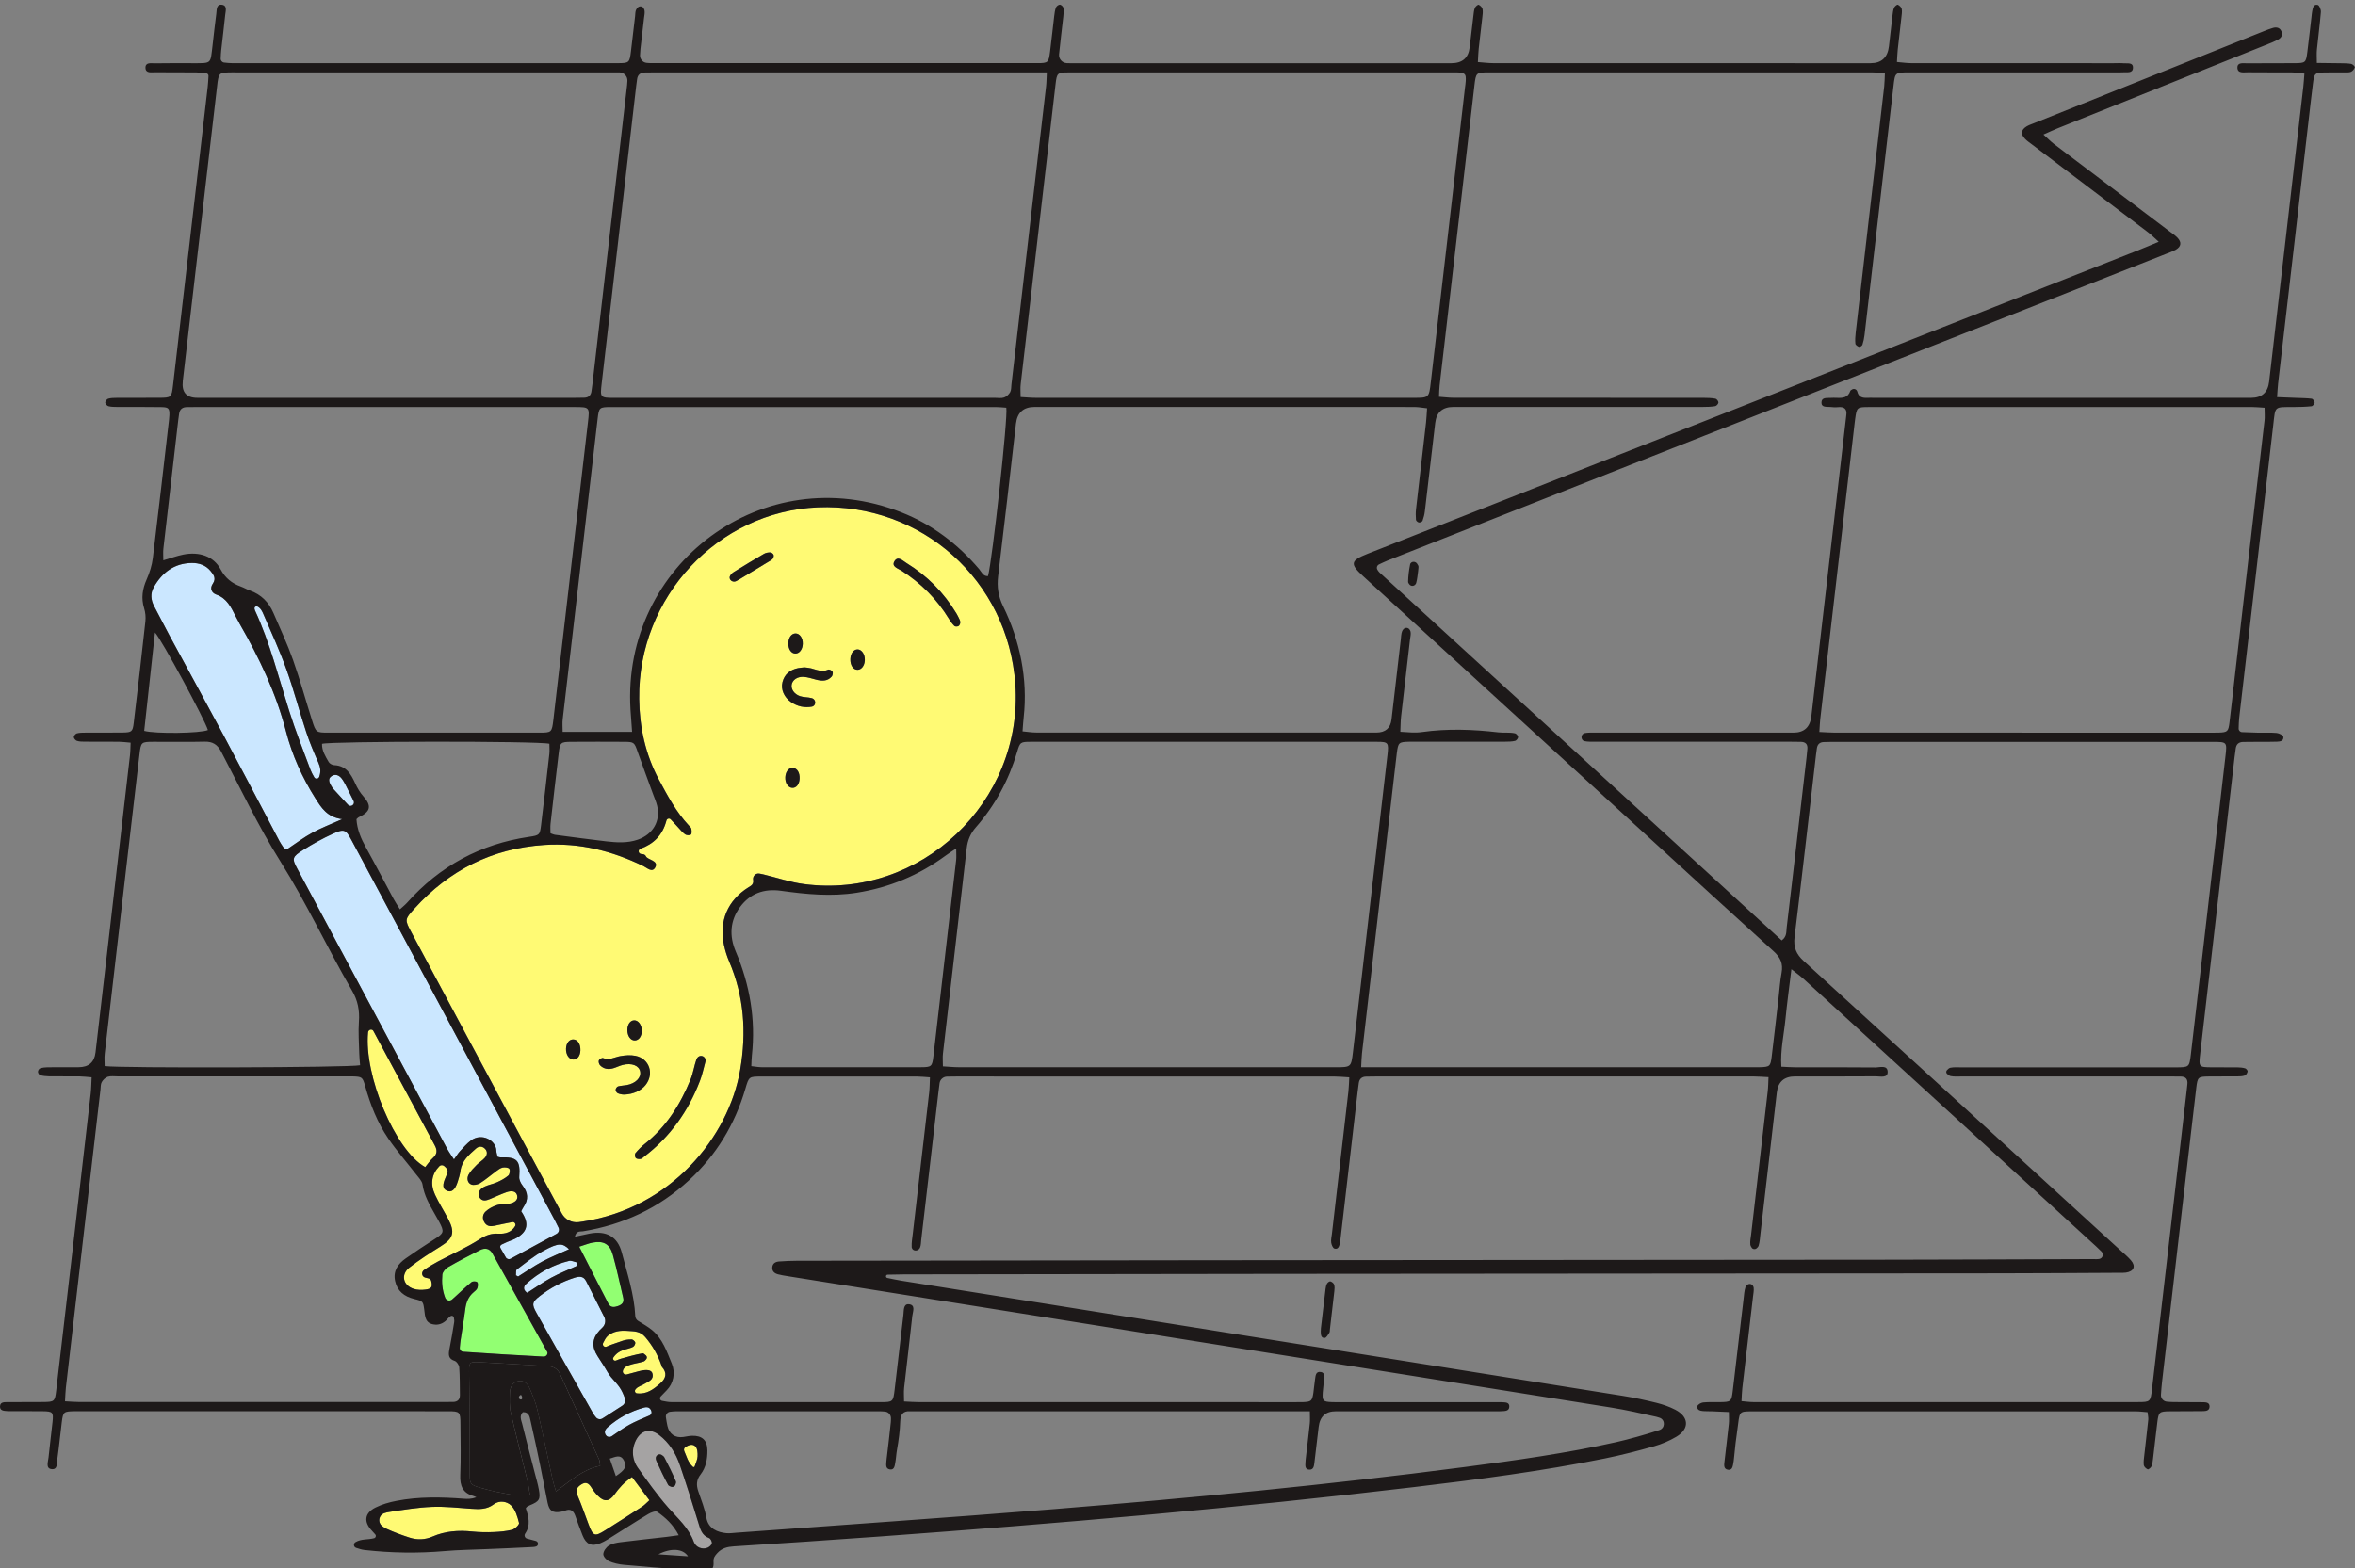 <svg width="506" height="337" viewBox="0 0 506 337" fill="none" xmlns="http://www.w3.org/2000/svg">
<rect x="0" y="0" width="506" height="337" fill="#808080" stroke="none"/>
<g clip-path="url(#clip0_1810_6272)">
<g clip-path="url(#clip1_1810_6272)">
<path d="M71.697 169.635C72.691 170.746 73.718 171.823 74.731 172.919C74.755 172.948 74.779 172.972 74.808 172.996C75.395 173.578 76.337 172.88 75.974 172.135C75.395 170.967 74.884 169.929 74.359 168.905C74.072 168.347 73.78 167.77 73.388 167.285C72.844 166.612 72.075 166.294 71.291 166.775C70.374 167.338 70.756 168.155 71.148 168.866C71.3 169.145 71.487 169.405 71.697 169.635Z" fill="#CBE7FF"/>
<path d="M116.497 271.144C118.331 270.159 120.281 269.39 122.268 268.486C120.854 267.144 120.032 267.077 116.836 268.789C114.772 269.89 112.932 271.423 111.05 272.841C110.811 273.019 110.911 273.659 110.858 274.086C111.016 274.173 111.174 274.264 111.331 274.351C113.052 273.274 114.719 272.096 116.501 271.144H116.497Z" fill="#CBE7FF"/>
<path d="M108.675 270.231C108.885 270.601 109.349 270.726 109.716 270.524C113.037 268.726 116.186 267.015 119.588 265.173C120.056 264.919 120.243 264.342 120.013 263.861C119.77 263.351 119.512 262.823 119.234 262.303C109.759 244.569 100.275 226.839 90.795 209.104C85.697 199.571 80.608 190.038 75.501 180.515C74.296 178.265 73.943 178.082 71.444 179.231C69.256 180.241 67.139 181.404 65.103 182.692C62.762 184.183 62.71 184.519 63.852 186.654C74.602 206.773 85.362 226.882 96.127 246.992C96.453 247.597 96.868 248.15 97.542 249.189C98.082 248.434 98.397 247.886 98.818 247.434C99.568 246.622 100.308 245.766 101.188 245.107C103.471 243.396 106.572 245.03 106.644 247.319C106.658 247.77 106.826 248.213 106.912 248.607C107.189 248.679 107.342 248.756 107.49 248.751C111.116 248.617 111.843 249.41 111.566 252.943C111.518 253.544 111.881 254.285 112.273 254.789C113.458 256.304 113.606 257.789 112.502 259.385C112.287 259.698 112.139 260.053 111.986 260.332C113.754 262.923 113.41 264.683 110.901 266.106C110.285 266.452 109.592 266.654 108.938 266.938C108.579 267.096 108.226 267.265 107.767 267.486C107.49 267.62 107.385 267.962 107.538 268.226C107.953 268.952 108.331 269.62 108.68 270.231H108.675Z" fill="#CBE7FF"/>
<path d="M93.418 246.169C89.008 237.987 84.641 229.786 80.236 221.599C80.236 221.599 80.236 221.594 80.231 221.589C79.939 221.065 79.137 221.281 79.079 221.878C78.162 231.089 84.889 247.246 91.364 250.842C91.894 250.198 92.372 249.458 93.003 248.895C93.934 248.059 94.006 247.256 93.418 246.169Z" fill="#FFFA74"/>
<path d="M131.672 269.659C131.031 267.356 129.665 266.62 127.343 267.058C126.516 267.212 125.728 267.543 124.457 267.938C126.683 272.298 128.681 276.25 130.721 280.182C131.18 281.067 131.973 280.985 132.79 280.697C133.64 280.394 134.147 279.913 133.908 278.923C133.167 275.831 132.527 272.716 131.672 269.659Z" fill="#92FF72"/>
<path d="M139.57 304.205C139.909 304.056 140.081 303.667 139.967 303.311C139.728 302.57 139.207 302.287 138.366 302.513C135.442 303.306 132.838 304.748 130.559 306.738C129.89 307.325 129.789 307.916 130.21 308.474C130.496 308.854 131.046 308.935 131.438 308.661C132.699 307.801 133.903 306.916 135.198 306.205C136.593 305.44 138.079 304.849 139.565 304.2L139.57 304.205Z" fill="#CBE7FF"/>
<path d="M175.721 109.033C154.277 109.918 137.052 128.34 137.339 150.204C137.42 156.319 138.677 162.15 141.62 167.64C143.474 171.097 145.294 174.501 147.975 177.38C148.19 177.611 148.486 177.851 148.543 178.13C148.625 178.544 148.672 179.193 148.448 179.366C148.19 179.568 147.497 179.529 147.201 179.313C146.575 178.847 146.078 178.202 145.533 177.625C145.117 177.178 144.702 176.731 144.119 176.102C143.827 175.784 143.306 175.924 143.197 176.342C142.36 179.553 140.406 181.39 137.606 182.409C137.023 182.62 137.095 183.572 137.941 183.558C138.294 183.553 138.648 183.702 138.786 184.029C139.116 184.803 141.496 184.938 140.841 186.312C140.182 187.697 139.068 186.538 138.242 186.135C131.5 182.861 124.495 181.087 116.912 181.596C105.732 182.346 96.543 187.01 89.061 195.259C86.915 197.624 86.949 197.668 88.43 200.437C96.902 216.292 105.373 232.142 113.85 247.996C116.133 252.265 118.413 256.539 120.716 260.799C121.418 262.097 122.832 262.837 124.294 262.669C124.615 262.63 124.935 262.582 125.25 262.529C144.128 259.63 156.556 244.405 159.036 229.954C160.426 221.859 159.886 214.123 156.652 206.576C156.183 205.484 155.83 204.331 155.572 203.167C154.42 198.009 156.365 193.461 160.842 190.692C161.009 190.591 161.177 190.48 161.339 190.375C161.74 190.115 161.936 189.63 161.841 189.163V189.139C161.669 188.332 162.362 187.615 163.169 187.75C163.441 187.798 163.704 187.846 163.962 187.909C166.886 188.606 169.763 189.606 172.725 190C197.777 193.331 219.928 172.328 218.16 147.007C216.607 124.753 198.011 108.11 175.726 109.028L175.721 109.033ZM123.148 227.724C122.249 227.675 121.576 226.642 121.614 225.382C121.657 224.18 122.316 223.349 123.2 223.397C124.122 223.445 124.744 224.411 124.705 225.733C124.672 226.954 124.027 227.776 123.143 227.728L123.148 227.724ZM136.264 219.291C137.157 219.267 137.893 220.272 137.902 221.522C137.912 222.685 137.272 223.58 136.421 223.608C135.504 223.637 134.806 222.681 134.801 221.383C134.801 220.186 135.408 219.311 136.264 219.291ZM133.363 235.17C133.153 235.127 132.909 235.06 132.69 234.944C132.47 234.829 132.26 234.435 132.279 234.185C132.298 233.935 132.57 233.56 132.799 233.497C133.402 233.329 134.047 233.329 134.663 233.214C136.56 232.868 137.783 231.637 137.554 230.334C137.324 229.026 135.733 228.387 133.803 228.877C133.115 229.05 132.47 229.387 131.791 229.589C130.735 229.901 129.727 229.772 128.934 228.959C128.705 228.724 128.557 228.195 128.666 227.916C128.767 227.651 129.35 227.315 129.56 227.401C130.893 227.954 132.021 227.214 133.239 226.993C134.309 226.801 135.47 226.704 136.522 226.916C139.537 227.517 140.621 230.81 138.691 233.218C137.745 234.396 136.063 235.185 134.166 235.252C133.898 235.262 133.626 235.228 133.363 235.17ZM151.573 228.185C151.162 229.699 150.875 231.045 150.388 232.319C147.884 238.838 143.985 244.333 138.419 248.578C138.17 248.77 137.917 249.049 137.635 249.088C137.291 249.136 136.784 249.093 136.598 248.876C136.412 248.655 136.369 248.035 136.541 247.828C137.143 247.107 137.816 246.42 138.552 245.838C143.149 242.184 146.164 237.391 148.367 232.036C148.935 230.651 149.136 229.123 149.637 227.704C149.685 227.565 149.766 227.435 149.867 227.31C150.268 226.805 151.037 226.82 151.415 227.339L151.424 227.353C151.601 227.594 151.654 227.906 151.577 228.195L151.573 228.185ZM170.895 136.137C171.813 136.109 172.525 137.113 172.482 138.383C172.443 139.541 171.784 140.43 170.943 140.459C170.016 140.493 169.333 139.517 169.376 138.209C169.414 137.022 170.04 136.161 170.895 136.137ZM166.017 120.095C165.768 120.384 165.391 120.561 165.056 120.763C162.964 122.037 160.871 123.306 158.768 124.566C158.592 124.672 158.41 124.773 158.195 124.883C157.631 125.177 156.9 124.878 156.781 124.249C156.762 124.157 156.762 124.071 156.781 123.989C156.867 123.585 157.287 123.172 157.669 122.931C159.815 121.595 161.979 120.287 164.168 119.018C164.555 118.792 165.071 118.715 165.525 118.72C165.768 118.72 166.127 119.009 166.213 119.244C166.299 119.48 166.194 119.888 166.017 120.09V120.095ZM170.212 169.323C169.304 169.265 168.659 168.237 168.736 166.987C168.807 165.804 169.486 164.982 170.35 165.03C171.268 165.083 171.879 166.064 171.808 167.366C171.741 168.578 171.086 169.381 170.217 169.323H170.212ZM178.693 145.416C177.79 146.435 176.619 146.382 175.415 146.084C174.503 145.858 173.59 145.526 172.663 145.473C171.287 145.397 170.288 146.142 170.107 147.127C169.93 148.089 170.618 149.18 171.894 149.617C172.692 149.891 173.609 149.815 174.431 150.045C174.503 150.065 174.574 150.093 174.641 150.127C175.267 150.449 175.344 151.372 174.756 151.757C174.67 151.814 174.579 151.853 174.488 151.872C172.883 152.165 171.344 151.848 169.978 150.901C168.468 149.858 167.727 148.161 168.133 146.589C168.578 144.868 169.782 143.945 171.464 143.594C171.923 143.498 172.4 143.483 172.869 143.43C173.342 143.498 173.824 143.517 174.278 143.637C175.487 143.959 176.653 144.507 177.957 143.916C178.177 143.815 178.77 144.103 178.889 144.358C179.018 144.627 178.913 145.175 178.703 145.416H178.693ZM184.24 143.949C183.313 143.949 182.664 142.959 182.716 141.628C182.764 140.421 183.414 139.556 184.269 139.565C185.163 139.575 185.87 140.632 185.822 141.892C185.774 143.065 185.096 143.949 184.245 143.949H184.24ZM206.1 134.421C206.048 134.484 205.99 134.537 205.923 134.57C205.689 134.686 205.221 134.69 205.063 134.537C204.624 134.099 204.242 133.585 203.917 133.051C201.313 128.782 197.891 125.335 193.691 122.648C192.96 122.182 191.522 121.792 192.153 120.672C192.894 119.364 193.969 120.518 194.757 121.004C199.21 123.744 202.799 127.374 205.503 131.864C205.761 132.292 205.976 132.748 206.201 133.219C206.387 133.609 206.368 134.089 206.095 134.421H206.1Z" fill="#FFFA74"/>
<path d="M122.273 270.99C118.833 271.822 115.804 273.495 113.157 275.846C112.483 276.442 112.297 277.158 113.271 277.86C115.015 276.754 116.683 275.562 118.47 274.591C120.238 273.634 122.125 272.899 123.96 272.062C123.951 271.812 123.941 271.562 123.927 271.307C123.372 271.187 122.77 270.865 122.273 270.985V270.99Z" fill="#CBE7FF"/>
<path d="M115.971 278.557C114.318 279.841 114.232 280.312 115.269 282.158C119.296 289.355 123.348 296.542 127.41 303.724C127.586 304.041 127.811 304.33 128.05 304.618C128.399 305.046 129.01 305.142 129.474 304.844C130.945 303.892 132.326 303.003 133.731 302.094C134.257 301.753 134.486 301.094 134.266 300.503C133.932 299.609 133.597 298.796 133.029 298.022C132.498 297.301 131.877 296.652 131.299 295.974C130.735 295.311 130.31 294.45 129.842 293.71C129.359 292.955 128.877 292.201 128.394 291.451C127.08 289.403 127.214 287.643 128.857 285.884C129.034 285.696 129.221 285.513 129.431 285.321C130.057 284.739 130.224 283.807 129.837 283.042C128.509 280.418 127.223 277.87 125.933 275.327C125.379 274.24 124.476 274.283 123.492 274.591C120.749 275.456 118.241 276.788 115.976 278.552L115.971 278.557Z" fill="#CBE7FF"/>
<path d="M91.058 272.985C92.023 272.303 93.046 271.687 94.092 271.13C97.088 269.534 100.227 268.168 103.065 266.337C104.427 265.457 105.564 265.053 107.151 265.149C108.517 265.231 109.917 264.842 110.672 263.529C110.925 263.092 110.548 262.563 110.056 262.659C108.78 262.914 107.504 263.164 106.238 263.447C105.392 263.635 104.652 263.572 104.136 262.798C103.572 261.952 103.667 261.015 104.336 260.39C104.991 259.775 105.87 259.308 106.73 259.025C107.538 258.755 108.455 258.861 109.315 258.717C110.677 258.491 111.317 257.842 111.126 256.982C110.93 256.087 110.099 255.78 108.785 256.246C107.595 256.669 106.448 257.212 105.278 257.698C104.427 258.049 103.567 258.28 102.984 257.289C102.54 256.53 103.003 255.544 104.121 255.03C104.976 254.635 105.942 254.477 106.802 254.092C107.652 253.708 108.507 253.256 109.21 252.655C109.506 252.4 109.635 251.53 109.43 251.213C109.234 250.915 108.464 250.838 108.001 250.934C107.49 251.04 107.012 251.419 106.568 251.746C105.421 252.588 104.346 253.544 103.137 254.294C102.621 254.611 101.751 254.785 101.235 254.568C100.413 254.222 100.275 253.222 100.662 252.496C101.087 251.693 101.785 251.016 102.435 250.352C102.979 249.794 103.706 249.4 104.202 248.809C104.685 248.237 104.814 247.477 104.179 246.867C103.557 246.271 102.822 246.352 102.243 246.867C100.772 248.184 99.224 249.463 98.932 251.64C98.827 252.424 98.588 253.193 98.349 253.948C97.785 255.741 97.002 256.381 95.994 255.909C95.091 255.491 95.024 254.64 95.76 253.02C96.347 251.732 96.385 251.424 95.425 250.607C95.124 250.352 94.67 250.367 94.393 250.65C92.773 252.309 92.391 254.438 93.466 256.76C94.297 258.558 95.377 260.241 96.299 262C97.814 264.895 97.389 266.188 94.646 267.894C92.362 269.317 90.078 270.774 87.962 272.428C86.06 273.913 86.576 276.259 88.874 277.004C89.668 277.259 90.599 277.278 91.435 277.163C92.721 276.985 92.95 276.639 92.649 275.317C92.587 275.048 92.377 274.831 92.114 274.769C91.87 274.706 91.622 274.649 91.359 274.581C90.829 274.452 90.528 273.856 90.766 273.36C90.843 273.202 90.929 273.072 91.048 272.985H91.058Z" fill="#FFFA74"/>
<path d="M142.231 293.792C142.136 293.686 142.126 293.499 142.074 293.35C141.3 291.143 140.182 289.191 138.643 287.379C137.501 286.038 136.225 286.148 134.83 286.038C133.277 285.917 131.786 286.09 130.578 287.114C130.138 287.485 129.88 288.071 129.589 288.619C129.474 288.835 129.503 289.095 129.66 289.278C129.823 289.46 130.081 289.523 130.305 289.432C130.946 289.167 131.581 288.884 132.24 288.691C133.368 288.36 134.142 287.85 135.671 287.879C135.92 287.84 136.421 288.254 136.488 288.537C136.55 288.807 136.278 289.326 136.01 289.47C135.461 289.759 134.821 289.869 134.219 290.057C133.287 290.345 132.47 290.763 131.796 291.749C131.543 292.114 131.935 292.585 132.346 292.417C132.771 292.239 133.115 292.105 133.468 292.004C134.978 291.581 136.488 291.143 138.027 290.864C138.251 290.826 138.524 291.076 138.796 291.331C139.021 291.537 139.04 291.883 138.848 292.124C138.676 292.34 138.5 292.537 138.28 292.614C137.31 292.941 136.268 293.032 135.298 293.364C134.668 293.58 134.018 293.859 133.827 294.609C133.702 295.1 134.176 295.542 134.663 295.407C135.566 295.162 136.416 294.931 137.272 294.705C138.982 294.249 140.029 294.422 140.196 295.277C140.463 296.652 139.25 296.912 138.423 297.455C137.84 297.84 137.033 297.946 136.517 298.643C136.283 298.955 136.459 299.421 136.846 299.469C138.968 299.739 140.444 298.561 141.883 297.301C143.072 296.263 143.383 295.1 142.222 293.802L142.231 293.792Z" fill="#FFFA74"/>
<path d="M152.371 330.564C150.775 329.987 150.469 328.631 150.039 327.232C148.782 323.132 147.492 319.04 146.111 314.978C145.227 312.382 143.818 310.075 141.601 308.392C139.675 306.935 137.788 307.349 136.665 309.478C136.512 309.767 136.393 310.075 136.283 310.392C135.867 311.613 135.9 312.945 136.359 314.146C136.517 314.565 136.703 314.959 136.952 315.31C139.068 318.276 141.18 321.271 143.574 324.002C145.61 326.324 147.965 328.319 149.069 331.362C149.513 332.588 150.932 333.083 152.031 332.626C152.418 332.468 152.882 332.049 152.949 331.684C153.011 331.338 152.676 330.67 152.371 330.559V330.564ZM145.117 319.113C144.979 319.478 144.577 319.665 144.21 319.536C143.923 319.435 143.66 319.319 143.55 319.117C142.638 317.459 141.83 315.738 141.046 314.007C140.836 313.546 140.822 313.074 141.228 312.733C141.496 312.507 141.883 312.498 142.179 312.69C142.403 312.839 142.638 313.002 142.757 313.228C143.636 314.911 144.482 316.613 145.218 318.358C145.304 318.56 145.227 318.829 145.117 319.113Z" fill="#A5A3A3"/>
<path d="M149.255 315.151C149.547 314.3 149.848 313.67 149.881 313.021C149.919 312.291 149.862 311.305 149.418 310.863C148.863 310.31 148.104 310.454 147.248 311.017C146.971 311.199 146.881 311.565 147.019 311.868C147.535 312.983 147.755 314.214 148.878 315.252C149.002 315.363 149.203 315.31 149.255 315.151Z" fill="#FFFA74"/>
<path d="M61.553 143.897C60.105 139.863 58.314 135.955 56.608 132.022C56.345 131.417 56.049 130.724 55.337 130.364C55.007 130.195 54.62 130.469 54.682 130.835C54.706 130.965 54.735 131.085 54.783 131.191C58.008 138.152 59.857 145.584 62.16 152.862C63.503 157.103 65.151 161.247 66.699 165.419C66.895 165.948 67.177 166.448 67.521 167.054C67.77 167.496 68.419 167.434 68.591 166.953C68.988 165.838 68.854 164.934 68.429 163.968C67.473 161.785 66.537 159.588 65.791 157.329C64.32 152.872 63.14 148.315 61.553 143.901V143.897Z" fill="#CBE7FF"/>
<path d="M132.016 321.199C130.898 322.747 129.823 322.824 128.494 321.507C127.935 320.954 127.453 320.31 127.032 319.641C126.473 318.747 125.857 318.415 124.892 319.04C123.974 319.627 123.592 320.257 124.089 321.406C124.968 323.439 125.68 325.55 126.468 327.626C127.429 330.16 127.778 330.304 129.976 328.92C132.651 327.237 135.318 325.535 137.965 323.809C138.509 323.454 138.954 322.949 139.532 322.434C138.218 320.68 137.09 319.175 135.795 317.444C134.047 318.608 132.995 319.843 132.016 321.199Z" fill="#FFFA74"/>
<path d="M117.61 290.619C113.682 283.543 109.75 276.471 105.803 269.404C105.177 268.284 104.179 268.154 103.147 268.668C100.815 269.841 98.498 271.048 96.242 272.351C95.698 272.668 95.091 273.384 95.038 273.966C94.885 275.61 95.014 277.24 95.645 278.913C95.874 279.524 96.639 279.721 97.126 279.288C97.36 279.081 97.566 278.899 97.776 278.711C98.947 277.649 100.089 276.543 101.312 275.553C101.575 275.341 102.325 275.355 102.535 275.572C102.755 275.798 102.697 276.432 102.564 276.822C102.449 277.163 102.091 277.452 101.79 277.702C100.614 278.673 100.136 279.951 99.955 281.437C99.682 283.643 99.286 285.836 98.961 288.037C98.861 288.715 98.822 289.403 98.713 290.465C105.115 290.917 111.293 291.268 117.562 291.609C117.6 290.927 117.667 290.734 117.605 290.619H117.61Z" fill="#92FF72"/>
<path d="M128.738 313.728C125.948 307.58 123.143 301.445 120.333 295.306C119.817 294.177 118.909 293.681 117.696 293.614C112.722 293.335 107.753 293.003 102.779 292.754C100.925 292.657 100.767 292.864 100.781 294.768C100.805 297.864 100.891 300.965 100.906 304.061C100.929 308.354 100.891 312.647 100.92 316.944C100.934 318.858 101.116 319.132 102.908 319.661C104.57 320.156 106.267 320.569 107.972 320.882C109.802 321.218 111.651 321.689 113.84 321.218C113.658 320.151 113.553 319.156 113.319 318.194C112.134 313.329 110.854 308.488 109.745 303.609C109.434 302.243 109.487 300.767 109.549 299.354C109.602 298.21 110.032 297.099 111.336 296.84C112.669 296.571 113.419 297.479 113.869 298.546C114.485 300.003 115.111 301.489 115.464 303.022C116.611 307.979 117.629 312.964 118.714 317.93C118.886 318.728 119.163 319.502 119.459 320.536C122.603 318.18 125.274 315.786 128.943 315.031C128.857 314.473 128.886 314.06 128.733 313.728H128.738Z" fill="#1D1919"/>
<path d="M36.454 136.662C40.305 143.786 44.214 150.882 48.031 158.026C52.074 165.588 56.035 173.198 60.043 180.779C60.282 181.231 60.574 181.659 60.884 182.106C61.133 182.467 61.625 182.563 61.983 182.318C63.756 181.111 65.342 179.948 67.048 179.005C68.945 177.957 70.995 177.188 73.522 176.054C70.292 175.645 69.041 173.602 67.77 171.592C64.946 167.126 62.776 162.314 61.462 157.233C59.331 148.978 55.724 141.435 51.519 134.118C51.204 133.566 50.908 133.003 50.621 132.436C49.651 130.523 48.762 128.59 46.478 127.787C45.485 127.436 45.016 126.484 45.724 125.455C46.507 124.316 45.895 123.499 45.227 122.696C44.185 121.451 42.756 120.975 41.203 120.994C37.429 121.042 34.815 123.057 33.023 126.22C32.278 127.532 32.393 128.96 33.133 130.33C34.266 132.426 35.317 134.566 36.449 136.657L36.454 136.662Z" fill="#CBE7FF"/>
<path d="M106.09 323.309C104.618 324.42 103.027 324.386 101.345 324.271C98.507 324.079 95.659 323.747 92.831 323.857C89.768 323.978 86.71 324.478 83.676 324.949C83.289 325.006 82.888 325.083 82.501 325.232C81.378 325.665 81.129 327.175 82.061 327.939C82.338 328.165 82.629 328.372 82.95 328.521C84.593 329.28 86.304 329.92 88.034 330.468C89.658 330.987 91.335 330.929 92.917 330.242C95.659 329.049 98.502 328.843 101.45 329.15C103.013 329.309 104.585 329.333 106.152 329.266C107.447 329.208 108.751 329.088 109.998 328.785C110.624 328.636 111.618 327.674 111.527 327.314C111.198 325.982 110.758 324.463 109.836 323.559C108.942 322.68 107.327 322.382 106.095 323.309H106.09Z" fill="#FFFA74"/>
<path d="M505.216 13.736C504.447 13.596 503.644 13.606 502.856 13.591C501.217 13.558 499.578 13.548 497.806 13.529C497.806 12.356 497.734 11.5 497.82 10.659C498.087 7.967 498.455 5.279 498.675 2.582C498.718 2.073 498.341 1.14 498.001 1.058C497.055 0.833 496.941 1.736 496.802 2.438C496.726 2.828 496.702 3.227 496.654 3.626C496.358 6.154 496.076 8.688 495.756 11.216C495.474 13.452 495.364 13.558 493.075 13.577C489.668 13.606 486.266 13.567 482.86 13.606C482.047 13.615 480.753 13.337 480.738 14.49C480.719 15.836 482.081 15.524 482.96 15.534C486.128 15.577 489.296 15.534 492.464 15.562C493.29 15.572 494.117 15.716 495.13 15.817C495.034 16.961 494.991 17.827 494.891 18.683C492.449 39.801 489.998 60.925 487.547 82.044C487.279 84.349 485.989 85.502 483.667 85.506C456.668 85.506 429.667 85.506 402.666 85.506C402.193 85.506 401.715 85.482 401.242 85.506C400.21 85.559 399.345 85.371 399.063 84.174C398.949 83.693 398.404 83.448 397.969 83.689C397.74 83.814 397.601 83.9 397.558 84.025C397.066 85.491 395.919 85.568 394.677 85.511C394.195 85.491 393.712 85.491 393.229 85.52C392.47 85.563 391.423 85.386 391.366 86.448C391.304 87.645 392.508 87.39 393.258 87.467C393.808 87.525 394.357 87.563 394.906 87.506C396.311 87.361 396.861 87.943 396.713 89.145C396.665 89.539 396.622 89.938 396.574 90.332C394.562 107.654 392.551 124.979 390.539 142.301C390.09 146.175 389.641 150.05 389.192 153.93C388.918 156.279 387.642 157.455 385.365 157.458C384.81 157.458 384.256 157.458 383.702 157.458C370.084 157.458 356.462 157.458 342.844 157.458C342.051 157.458 341.249 157.415 340.479 157.559C340.369 157.579 340.269 157.636 340.169 157.708C339.705 158.059 339.691 158.756 340.126 159.136C340.207 159.208 340.298 159.261 340.393 159.28C341.153 159.444 341.965 159.41 342.754 159.41C356.768 159.415 370.782 159.41 384.801 159.415C385.513 159.415 386.225 159.425 386.937 159.439C387.902 159.453 388.418 159.915 388.341 160.92C388.294 161.554 388.227 162.189 388.155 162.819C387.577 167.804 386.994 172.784 386.416 177.77C385.58 184.966 384.753 192.168 383.888 199.36C383.783 200.244 383.965 201.283 382.818 202.114C354.001 175.751 325.199 149.401 296.406 123.042C296.239 122.888 296.105 122.691 295.957 122.451C295.708 122.047 295.861 121.513 296.291 121.307C296.946 120.994 297.543 120.706 298.16 120.46C307.74 116.672 317.325 112.903 326.909 109.125C373.061 90.943 419.213 72.761 465.364 54.58C466.1 54.291 466.865 54.036 467.543 53.637C468.671 52.969 468.776 52.046 467.854 51.09C467.361 50.58 466.755 50.176 466.186 49.748C457.896 43.479 449.597 37.22 441.311 30.941C440.604 30.403 439.983 29.754 439.056 28.917C440.341 28.35 441.187 27.951 442.057 27.6C457.136 21.557 472.216 15.524 487.294 9.481C488.03 9.188 488.77 8.895 489.463 8.52C490.156 8.145 490.538 7.534 490.194 6.731C489.855 5.933 489.152 5.789 488.397 5.996C487.714 6.183 487.045 6.452 486.386 6.717C469.908 13.308 453.429 19.904 436.949 26.504C436.433 26.711 435.898 26.889 435.429 27.172C434.216 27.918 434.116 28.86 435.148 29.889C435.597 30.336 436.132 30.691 436.634 31.076C444.924 37.35 453.218 43.614 461.499 49.897C462.206 50.436 462.837 51.075 463.835 51.964C461.843 52.786 460.333 53.431 458.809 54.032C403.813 75.699 348.812 97.366 293.812 119.033C290.152 120.475 290.013 121.196 292.856 123.802C313.593 142.772 334.325 161.737 355.062 180.702C363.729 188.63 372.383 196.586 381.098 204.46C382.55 205.773 383.157 207.124 382.794 209.066C382.445 210.941 382.331 212.859 382.111 214.758C381.633 218.873 381.174 222.988 380.668 227.099C380.41 229.19 380.243 229.305 378.126 229.368C377.81 229.377 377.49 229.368 377.175 229.368C349.935 229.368 322.7 229.368 295.46 229.368H292.459C292.536 228.07 292.545 227.219 292.641 226.373C294.973 206.215 297.314 186.058 299.65 165.9C299.808 164.554 299.947 163.208 300.123 161.867C300.424 159.574 300.544 159.473 302.751 159.415C303.306 159.401 303.86 159.415 304.414 159.415C310.75 159.415 317.081 159.415 323.417 159.405C324.124 159.405 324.85 159.391 325.533 159.232C325.815 159.165 326.183 158.694 326.183 158.405C326.183 158.127 325.796 157.67 325.514 157.607C324.339 157.348 323.049 157.53 321.921 157.396C316.474 156.756 310.979 156.564 305.547 157.329C303.96 157.55 302.732 157.377 300.878 157.276C300.936 156.05 300.926 155.04 301.036 154.04C301.662 148.502 302.317 142.964 302.957 137.431C303.019 136.878 303.191 136.296 303.081 135.777C303.048 135.618 302.971 135.469 302.876 135.32C302.57 134.854 301.934 134.806 301.557 135.214C301.433 135.349 301.332 135.488 301.27 135.647C301.041 136.224 301.046 136.892 300.969 137.527C300.305 143.224 299.65 148.916 298.986 154.612C298.77 156.487 297.69 157.431 295.747 157.444C295.192 157.444 294.638 157.444 294.084 157.444H252.276C242.38 157.444 232.48 157.449 222.585 157.434C221.682 157.434 220.778 157.281 219.703 157.18C219.799 155.949 219.852 155.05 219.952 154.132C220.864 145.911 219.144 137.685 215.518 130.263C214.49 128.162 214.18 126.124 214.462 123.806C215.795 112.898 217.028 101.981 218.289 91.063C218.566 88.666 219.898 87.465 222.284 87.462C245.72 87.462 269.157 87.462 292.598 87.462C296.397 87.462 300.2 87.448 303.999 87.477C304.82 87.482 305.642 87.645 306.626 87.751C306.536 88.977 306.502 89.919 306.397 90.852C305.69 97.024 304.954 103.192 304.257 109.36C304.166 110.139 304.171 110.942 304.237 111.725C304.257 111.947 304.634 112.269 304.878 112.302C305.126 112.336 305.575 112.134 305.652 111.927C305.891 111.269 306.067 110.567 306.149 109.865C306.904 103.538 307.635 97.212 308.375 90.885C308.643 88.603 309.941 87.462 312.269 87.462C330.163 87.462 348.057 87.462 365.956 87.458C366.821 87.458 367.7 87.433 368.551 87.289C368.828 87.241 369.224 86.78 369.229 86.506C369.234 86.222 368.861 85.732 368.589 85.684C367.738 85.535 366.864 85.506 365.994 85.506C348.1 85.496 330.206 85.506 312.308 85.491C311.319 85.491 310.329 85.357 309.183 85.275C309.23 84.294 309.23 83.588 309.312 82.891C311.801 61.373 314.295 39.859 316.799 18.346C317.119 15.611 317.181 15.558 319.838 15.558C347.312 15.553 374.791 15.553 402.265 15.558C403.101 15.558 403.942 15.692 404.993 15.784C404.936 16.88 404.936 17.735 404.845 18.581C404.515 21.591 404.147 24.591 403.799 27.6C402.102 42.234 400.406 56.868 398.719 71.502C398.629 72.285 398.571 73.093 398.652 73.872C398.676 74.136 399.135 74.458 399.455 74.555C399.642 74.612 400.095 74.319 400.167 74.093C400.387 73.42 400.535 72.713 400.616 72.011C401.93 60.781 403.23 49.546 404.534 38.316C405.304 31.672 406.073 25.028 406.852 18.384C407.177 15.596 407.21 15.572 410.096 15.553C410.732 15.553 411.362 15.553 411.998 15.553C426.093 15.553 440.184 15.553 454.279 15.553C454.915 15.553 455.55 15.586 456.181 15.538C456.998 15.476 458.231 15.798 458.293 14.615C458.364 13.332 457.098 13.678 456.3 13.601C455.593 13.534 454.876 13.582 454.164 13.582C439.672 13.582 425.185 13.582 410.693 13.572C409.709 13.572 408.729 13.423 407.583 13.327C407.65 12.255 407.669 11.476 407.75 10.702C407.998 8.404 408.28 6.116 408.529 3.818C408.596 3.188 408.72 2.53 408.61 1.924C408.543 1.563 408.123 1.174 407.769 1.01C407.616 0.943 407.086 1.366 406.962 1.664C406.751 2.164 406.699 2.741 406.632 3.289C406.364 5.501 406.116 7.717 405.863 9.933C405.586 12.362 404.27 13.579 401.916 13.582C399.063 13.582 396.216 13.582 393.363 13.582C369.215 13.582 345.061 13.582 320.913 13.572C319.847 13.572 318.782 13.433 317.54 13.341C317.606 12.192 317.626 11.332 317.716 10.481C317.955 8.265 318.237 6.053 318.481 3.837C318.553 3.207 318.658 2.549 318.543 1.943C318.476 1.582 318.065 1.188 317.712 1.02C317.564 0.953 317.028 1.381 316.904 1.679C316.694 2.179 316.651 2.755 316.584 3.308C316.302 5.601 316.039 7.895 315.772 10.188C315.508 12.447 314.203 13.579 311.858 13.582C284.857 13.582 257.856 13.582 230.855 13.582C230.301 13.582 229.747 13.601 229.197 13.567C228.199 13.505 227.453 12.654 227.549 11.654C227.812 8.971 228.165 6.294 228.457 3.611C228.524 2.981 228.591 2.332 228.49 1.717C228.443 1.429 228.012 1.02 227.74 1.001C227.458 0.982 227 1.323 226.885 1.607C226.66 2.188 226.584 2.837 226.507 3.467C226.202 5.996 225.939 8.534 225.619 11.058C225.313 13.471 225.227 13.567 222.814 13.567C195.182 13.577 167.546 13.577 139.909 13.567C139.58 13.567 139.25 13.539 138.906 13.505C138.089 13.414 137.482 12.692 137.515 11.866C137.535 11.394 137.558 10.957 137.606 10.52C137.845 8.303 138.122 6.092 138.375 3.876C138.438 3.323 138.586 2.741 138.476 2.217C138.438 2.039 138.352 1.876 138.246 1.712C137.965 1.284 137.358 1.256 137.009 1.631C136.88 1.77 136.76 1.919 136.679 2.082C136.479 2.486 136.512 3.015 136.455 3.486C136.154 6.015 135.872 8.548 135.561 11.077C135.27 13.462 135.174 13.572 132.756 13.572C105.12 13.582 77.488 13.577 49.852 13.572C49.312 13.572 48.772 13.51 48.156 13.442C47.721 13.394 47.401 13.014 47.42 12.577C47.448 11.914 47.472 11.351 47.534 10.789C47.812 8.255 48.136 5.726 48.39 3.193C48.471 2.381 48.887 1.174 47.678 1.02C46.45 0.861 46.584 2.155 46.474 2.948C46.158 5.236 45.943 7.534 45.661 9.827C45.179 13.712 45.561 13.587 41.576 13.582C38.805 13.582 36.033 13.553 33.262 13.606C32.479 13.62 31.208 13.322 31.255 14.601C31.303 15.808 32.545 15.519 33.353 15.529C36.282 15.567 39.211 15.529 42.14 15.558C42.828 15.562 43.516 15.663 44.319 15.755C44.601 15.788 44.816 16.038 44.797 16.327C44.744 17.207 44.715 17.933 44.629 18.649C44.061 23.634 43.473 28.615 42.895 33.6C40.993 49.974 39.092 66.348 37.185 82.722C36.87 85.443 36.822 85.482 34.141 85.496C31.131 85.511 28.126 85.496 25.116 85.511C24.485 85.511 23.835 85.52 23.238 85.693C22.956 85.775 22.598 86.246 22.607 86.525C22.617 86.804 23.008 87.227 23.305 87.304C23.907 87.458 24.556 87.458 25.183 87.462C28.35 87.477 31.518 87.438 34.686 87.496C36.196 87.52 36.435 87.775 36.397 89.179C36.387 89.534 36.358 89.885 36.315 90.236C35.164 100.149 34.051 110.067 32.832 119.97C32.641 121.518 32.149 123.076 31.518 124.508C30.615 126.556 30.29 128.542 30.964 130.72C31.251 131.643 31.341 132.618 31.236 133.58C30.443 140.863 29.597 148.142 28.728 155.415C28.513 157.223 28.283 157.406 26.468 157.434C23.778 157.478 21.083 157.444 18.393 157.458C17.762 157.458 17.112 157.458 16.515 157.612C16.228 157.689 15.851 158.141 15.856 158.415C15.86 158.703 16.233 159.131 16.529 159.228C17.041 159.396 17.619 159.396 18.163 159.401C20.619 159.415 23.07 159.396 25.526 159.42C26.291 159.429 27.055 159.535 28.064 159.617C28.016 160.67 28.025 161.516 27.925 162.357C26.406 175.568 24.867 188.779 23.338 201.989C22.402 210.056 21.465 218.128 20.524 226.195C20.279 228.307 19.063 229.364 16.878 229.368C14.661 229.368 12.444 229.358 10.227 229.382C9.682 229.387 9.119 229.454 8.607 229.623C8.387 229.695 8.153 230.103 8.158 230.358C8.158 230.608 8.411 231.017 8.626 231.079C9.228 231.243 9.864 231.315 10.49 231.324C12.707 231.353 14.924 231.324 17.141 231.348C17.91 231.358 18.68 231.459 19.688 231.536C19.616 232.834 19.616 233.925 19.492 235.002C18.111 247.025 16.716 259.049 15.316 271.072C14.241 280.326 13.166 289.581 12.076 298.835C11.794 301.215 11.684 301.306 9.267 301.325C6.734 301.349 4.197 301.325 1.665 301.349C0.977 301.359 0.05 301.267 0.002 302.243C-0.046 303.2 0.819 303.224 1.526 303.272C1.679 303.282 1.827 303.291 1.98 303.291C4.374 303.306 6.768 303.272 9.162 303.306C11.35 303.335 11.508 303.508 11.283 305.637C11.015 308.171 10.681 310.7 10.428 313.233C10.342 314.123 9.792 315.521 10.972 315.728C12.454 315.988 12.205 314.397 12.334 313.478C12.702 310.878 12.941 308.257 13.275 305.652C13.562 303.421 13.677 303.349 15.98 303.306C16.534 303.296 17.088 303.306 17.643 303.306C33.162 303.306 48.681 303.306 64.2 303.306C74.889 303.306 85.578 303.301 96.266 303.311C98.808 303.311 98.918 303.44 98.932 306.032C98.951 309.695 99.056 313.363 98.894 317.021C98.794 319.329 99.429 320.887 101.737 321.526C101.952 321.584 102.148 321.704 102.353 321.79C101.288 322.189 100.452 322.165 99.62 322.103C94.79 321.742 89.959 321.632 85.181 322.564C83.642 322.862 82.075 323.305 80.68 324.002C78.305 325.189 78.1 327.093 79.93 328.997C80.164 329.242 80.393 329.501 80.627 329.771C80.871 330.049 80.737 330.492 80.379 330.588C79.051 330.944 77.627 330.689 76.375 331.439C75.883 331.732 75.964 332.477 76.509 332.66C77.149 332.871 77.708 333.054 78.281 333.121C84.039 333.77 89.801 333.862 95.583 333.357C98.574 333.097 101.584 333.069 104.585 332.934C107.748 332.795 110.911 332.679 114.069 332.506C114.428 332.487 114.815 332.487 115.192 332.362C115.766 332.174 115.713 331.333 115.135 331.179L113.247 330.679C112.779 330.554 112.559 329.997 112.837 329.598C114.074 327.8 113.563 325.925 112.97 324.165C113.133 323.949 113.166 323.867 113.228 323.833C113.429 323.718 113.635 323.603 113.85 323.511C115.88 322.68 116.167 322.233 115.775 320.108C115.56 318.935 115.221 317.786 114.92 316.632C114.007 313.084 113.066 309.546 112.192 305.993C112 305.21 111.527 304.325 112.34 303.508C113.697 303.46 113.807 304.537 114.007 305.416C114.714 308.522 115.383 311.637 116.028 314.752C116.592 317.478 117.094 320.223 117.653 322.949C118.026 324.752 118.742 325.213 120.548 324.906C120.849 324.853 121.15 324.781 121.432 324.665C122.584 324.199 123.219 324.689 123.602 325.766C124.108 327.189 124.615 328.617 125.183 330.016C125.948 331.891 127.061 332.434 128.953 331.684C130.042 331.251 131.032 330.549 132.035 329.924C134.457 328.42 136.846 326.857 139.293 325.396C139.857 325.059 140.855 324.67 141.223 324.93C142.996 326.175 144.625 327.631 145.834 329.949C144.711 330.102 143.961 330.218 143.206 330.304C139.904 330.684 136.598 331.03 133.301 331.448C132.446 331.559 131.519 331.727 130.817 332.179C130.243 332.545 129.665 333.347 129.627 333.992C129.593 334.492 130.281 335.28 130.831 335.52C131.829 335.953 132.948 336.203 134.042 336.304C138.299 336.703 142.561 337.03 146.823 337.352C148.4 337.472 149.986 337.573 151.568 337.549C152.987 337.53 153.407 337.116 153.312 335.66C153.254 334.804 153.603 334.376 154.095 333.823C155.08 332.718 156.293 332.434 157.698 332.343C168.205 331.665 178.717 330.977 189.219 330.208C227.52 327.401 265.783 324.141 303.932 319.593C317.616 317.964 331.281 316.185 344.799 313.459C348.363 312.738 351.899 311.825 355.401 310.834C357.059 310.363 358.703 309.661 360.189 308.781C363.051 307.084 362.917 304.503 359.931 302.969C358.674 302.325 357.298 301.844 355.927 301.503C353.547 300.912 351.139 300.393 348.721 300.008C314.94 294.6 281.159 289.215 247.373 283.826C229.465 280.971 211.557 278.115 193.648 275.25C192.64 275.091 191.646 274.865 190.648 274.663C190.471 274.625 190.347 274.461 190.366 274.279C190.385 274.091 190.533 273.952 190.715 273.952C191.914 273.928 193.113 273.894 194.308 273.889C221.07 273.851 247.832 273.803 274.594 273.779C326.298 273.735 378.002 273.711 429.705 273.663C438.258 273.654 446.806 273.591 455.359 273.548C455.832 273.548 456.315 273.572 456.783 273.505C458.484 273.264 458.966 272.144 457.853 270.861C457.127 270.024 456.252 269.317 455.435 268.567C432.825 247.886 410.225 227.195 387.572 206.561C385.938 205.071 385.312 203.595 385.584 201.369C387.19 188.327 388.666 175.275 390.191 162.223C390.248 161.747 390.31 161.275 390.382 160.804C390.511 159.987 390.974 159.526 391.81 159.487C392.365 159.463 392.919 159.449 393.473 159.449C420.789 159.449 448.106 159.449 475.427 159.449C478.502 159.449 478.521 159.463 478.172 162.506C476.512 176.904 474.839 191.298 473.167 205.696C472.359 212.657 471.557 219.618 470.735 226.579C470.4 229.387 470.376 229.382 467.495 229.401C466.941 229.401 466.387 229.401 465.832 229.401C451.025 229.401 436.218 229.401 421.411 229.401C420.617 229.401 419.805 229.324 419.045 229.488C418.778 229.546 418.544 229.772 418.319 230.012C418.109 230.238 418.123 230.594 418.353 230.796C418.601 231.017 418.854 231.223 419.136 231.281C419.901 231.43 420.713 231.358 421.501 231.358C436.466 231.358 451.431 231.358 466.396 231.358C467.108 231.358 467.82 231.372 468.532 231.372C469.645 231.372 470.109 231.945 469.985 233.036C469.937 233.43 469.903 233.829 469.856 234.223C467.366 255.66 464.882 277.096 462.387 298.532C462.072 301.263 462.005 301.34 459.368 301.34C431.812 301.344 404.257 301.344 376.702 301.34C375.937 301.34 375.173 301.224 374.184 301.142C374.246 300.061 374.256 299.205 374.356 298.359C375.116 291.792 375.89 285.23 376.659 278.663C376.731 278.033 376.869 277.384 376.798 276.764C376.778 276.615 376.716 276.466 376.63 276.327C376.387 275.923 375.837 275.827 375.46 276.11C375.264 276.254 375.106 276.413 375.044 276.601C374.776 277.418 374.729 278.317 374.628 279.187C373.849 285.749 373.099 292.316 372.306 298.878C372.019 301.267 371.924 301.316 369.473 301.349C368.283 301.364 367.088 301.296 365.913 301.421C365.469 301.469 364.761 301.888 364.699 302.229C364.556 303.046 365.301 303.224 365.956 303.277C366.587 303.325 367.222 303.296 367.853 303.32C369.014 303.364 370.17 303.421 371.47 303.479C371.47 304.493 371.537 305.267 371.456 306.027C371.174 308.719 370.83 311.406 370.529 314.098C370.452 314.8 370.29 315.69 371.231 315.868C372.067 316.026 372.249 315.387 372.373 314.772C372.478 314.243 372.545 313.704 372.593 313.166C372.76 311.185 373.018 309.214 373.295 307.248C373.835 303.407 373.448 303.33 376.439 303.33C403.913 303.325 431.392 303.325 458.866 303.33C459.707 303.33 460.543 303.45 461.432 303.517C461.504 304.224 461.628 304.695 461.58 305.147C461.317 307.681 461.007 310.209 460.729 312.743C460.653 313.454 460.529 314.185 460.62 314.877C460.667 315.228 461.102 315.632 461.461 315.791C461.613 315.863 462.149 315.435 462.273 315.137C462.483 314.637 462.54 314.06 462.607 313.512C462.923 310.902 463.2 308.291 463.529 305.681C463.811 303.46 463.945 303.344 466.224 303.32C468.523 303.291 470.816 303.32 473.114 303.287C473.812 303.277 474.72 303.287 474.748 302.335C474.782 301.33 473.86 301.383 473.172 301.368C471.112 301.335 469.053 301.368 466.998 301.335C466.544 301.33 466.086 301.296 465.589 301.253C464.824 301.191 464.251 300.518 464.308 299.748C464.38 298.744 464.442 297.821 464.552 296.907C466.095 283.538 467.648 270.168 469.201 256.804C470.095 249.131 470.983 241.458 471.896 233.786C472.168 231.502 472.302 231.392 474.529 231.363C476.588 231.334 478.645 231.363 480.705 231.344C481.254 231.339 481.832 231.329 482.334 231.146C482.611 231.046 482.869 230.603 482.927 230.276C482.96 230.079 482.63 229.675 482.396 229.608C481.875 229.454 481.312 229.411 480.767 229.401C478.946 229.377 477.128 229.401 475.307 229.387C472.412 229.368 472.402 229.358 472.751 226.368C475.207 205.167 477.668 183.971 480.122 162.771C480.194 162.136 480.294 161.506 480.375 160.876C480.495 159.934 481.044 159.477 481.976 159.463C482.922 159.444 483.873 159.434 484.819 159.439C486.29 159.449 487.767 159.453 489.238 159.405C489.926 159.381 490.705 159.271 490.605 158.367C490.567 158.026 489.697 157.579 489.176 157.53C487.843 157.405 486.486 157.497 485.144 157.468C484.045 157.444 482.946 157.396 481.718 157.348C481.307 157.333 480.987 156.982 481.001 156.569C481.03 155.699 481.039 154.968 481.125 154.242C483.553 133.282 485.999 112.322 488.436 91.356C488.918 87.203 488.541 87.501 492.884 87.477C494.146 87.472 495.417 87.438 496.668 87.308C496.931 87.28 497.333 86.789 497.333 86.51C497.333 86.227 496.945 85.727 496.683 85.693C495.589 85.559 494.48 85.563 493.376 85.515C492.072 85.463 490.767 85.414 489.258 85.352C489.348 84.15 489.382 83.29 489.477 82.434C491.628 63.843 493.787 45.253 495.942 26.668C496.272 23.822 496.587 20.971 496.946 18.125C497.251 15.673 497.347 15.601 499.707 15.567C501.055 15.548 502.397 15.567 503.745 15.553C504.218 15.548 504.743 15.611 505.149 15.428C505.508 15.264 505.838 14.846 505.967 14.461C506.019 14.312 505.513 13.798 505.212 13.74L505.216 13.736ZM221.533 159.429C246.298 159.42 271.063 159.42 295.833 159.429C298.293 159.429 298.422 159.593 298.107 162.314C296.129 179.467 294.132 196.62 292.139 213.772C291.661 217.883 291.193 221.993 290.701 226.104C290.309 229.373 290.295 229.373 286.912 229.377C285.804 229.377 284.695 229.377 283.586 229.377C257.713 229.377 231.84 229.377 205.966 229.368C204.887 229.368 203.807 229.252 202.593 229.185C202.593 228.103 202.507 227.243 202.607 226.406C204.299 211.7 206.028 197.004 207.71 182.298C207.911 180.563 208.527 179.116 209.674 177.808C213.817 173.078 216.746 167.669 218.533 161.626C219.163 159.482 219.245 159.434 221.533 159.429ZM158.076 204.475C156.671 201.167 156.848 197.879 158.998 194.956C161.153 192.033 164.144 190.942 167.775 191.447C173.189 192.202 178.612 192.735 184.083 191.87C191.097 190.759 197.457 188.106 203.181 183.885C203.788 183.438 204.433 183.034 205.45 182.351C205.45 183.495 205.517 184.173 205.441 184.832C203.821 198.903 202.192 212.97 200.548 227.036C200.29 229.228 200.128 229.363 197.834 229.368C186.443 229.382 175.052 229.377 163.656 229.368C162.973 229.368 162.29 229.228 161.43 229.137C161.473 228.238 161.473 227.541 161.549 226.853C162.395 219.08 161.119 211.648 158.076 204.475ZM218.155 147.012C219.923 172.328 197.772 193.336 172.72 190.005C169.758 189.61 166.882 188.61 163.957 187.913C163.699 187.851 163.441 187.803 163.164 187.755C162.357 187.615 161.664 188.336 161.831 189.144V189.168C161.931 189.639 161.736 190.12 161.334 190.38C161.172 190.485 161.005 190.591 160.837 190.697C156.36 193.466 154.416 198.014 155.567 203.172C155.825 204.331 156.179 205.489 156.647 206.581C159.882 214.128 160.422 221.859 159.031 229.959C156.551 244.41 144.119 259.635 125.245 262.534C124.925 262.582 124.61 262.635 124.29 262.674C122.828 262.837 121.413 262.101 120.711 260.803C118.408 256.544 116.129 252.27 113.845 248.001C105.368 232.151 96.897 216.296 88.425 200.441C86.944 197.672 86.911 197.629 89.056 195.264C96.538 187.014 105.727 182.351 116.908 181.601C124.495 181.092 131.495 182.866 138.237 186.139C139.068 186.543 140.177 187.702 140.836 186.317C141.491 184.942 139.111 184.808 138.782 184.034C138.643 183.707 138.289 183.558 137.936 183.563C137.09 183.577 137.018 182.625 137.601 182.414C140.401 181.395 142.356 179.558 143.192 176.347C143.302 175.928 143.822 175.789 144.114 176.106C144.697 176.736 145.108 177.188 145.528 177.63C146.073 178.207 146.565 178.856 147.196 179.318C147.492 179.534 148.18 179.573 148.443 179.371C148.667 179.193 148.615 178.544 148.538 178.135C148.486 177.856 148.19 177.616 147.97 177.385C145.289 174.505 143.469 171.102 141.615 167.645C138.667 162.155 137.41 156.319 137.334 150.209C137.047 128.349 154.272 109.923 175.716 109.038C198.001 108.12 216.598 124.758 218.15 147.017L218.155 147.012ZM131.438 308.671C131.041 308.94 130.496 308.863 130.21 308.483C129.789 307.926 129.89 307.334 130.559 306.748C132.838 304.758 135.442 303.315 138.366 302.522C139.207 302.296 139.728 302.575 139.967 303.32C140.081 303.676 139.909 304.065 139.57 304.214C138.084 304.863 136.593 305.455 135.203 306.219C133.903 306.931 132.699 307.815 131.442 308.676L131.438 308.671ZM132.326 317.243C131.92 316.074 131.519 314.925 131.017 313.488C132.269 313.108 133.32 312.498 134.056 313.882C134.735 315.161 134.333 315.906 132.326 317.243ZM136.856 299.46C136.469 299.412 136.292 298.945 136.526 298.633C137.042 297.936 137.85 297.83 138.433 297.446C139.259 296.902 140.478 296.638 140.205 295.268C140.038 294.412 138.992 294.244 137.281 294.696C136.426 294.922 135.576 295.152 134.672 295.398C134.185 295.527 133.712 295.09 133.836 294.6C134.027 293.854 134.677 293.571 135.308 293.354C136.273 293.023 137.32 292.927 138.289 292.605C138.509 292.532 138.686 292.331 138.858 292.114C139.049 291.874 139.025 291.528 138.805 291.321C138.528 291.061 138.256 290.811 138.036 290.855C136.498 291.129 134.988 291.566 133.478 291.994C133.124 292.095 132.78 292.23 132.355 292.407C131.944 292.576 131.552 292.105 131.806 291.739C132.479 290.758 133.296 290.335 134.228 290.047C134.83 289.859 135.475 289.754 136.02 289.46C136.287 289.321 136.56 288.802 136.498 288.528C136.431 288.244 135.929 287.831 135.681 287.869C134.152 287.84 133.378 288.35 132.25 288.682C131.591 288.874 130.955 289.158 130.315 289.422C130.09 289.513 129.832 289.451 129.67 289.268C129.512 289.085 129.483 288.821 129.598 288.61C129.89 288.066 130.148 287.48 130.587 287.105C131.796 286.086 133.287 285.908 134.84 286.028C136.235 286.139 137.511 286.028 138.653 287.369C140.191 289.182 141.309 291.138 142.083 293.34C142.136 293.489 142.141 293.677 142.241 293.782C143.397 295.08 143.091 296.239 141.902 297.282C140.464 298.542 138.987 299.715 136.866 299.45L136.856 299.46ZM132.785 280.697C131.968 280.99 131.175 281.067 130.716 280.182C128.681 276.25 126.679 272.298 124.452 267.938C125.718 267.543 126.511 267.212 127.338 267.058C129.665 266.62 131.027 267.356 131.667 269.659C132.518 272.716 133.163 275.831 133.903 278.923C134.137 279.913 133.636 280.394 132.785 280.697ZM125.929 275.331C127.223 277.875 128.509 280.418 129.832 283.047C130.219 283.812 130.052 284.744 129.426 285.326C129.216 285.523 129.03 285.701 128.853 285.889C127.209 287.643 127.075 289.408 128.389 291.456C128.872 292.21 129.354 292.96 129.837 293.715C130.305 294.451 130.731 295.311 131.294 295.979C131.872 296.662 132.494 297.306 133.024 298.027C133.593 298.801 133.932 299.619 134.262 300.508C134.481 301.094 134.252 301.758 133.726 302.099C132.317 303.008 130.941 303.897 129.469 304.849C129.006 305.147 128.394 305.051 128.045 304.623C127.806 304.33 127.587 304.041 127.405 303.729C123.344 296.547 119.292 289.359 115.264 282.163C114.227 280.317 114.313 279.846 115.966 278.562C118.236 276.803 120.74 275.466 123.482 274.601C124.466 274.288 125.374 274.245 125.924 275.336L125.929 275.331ZM118.465 274.591C116.678 275.562 115.011 276.75 113.267 277.86C112.297 277.158 112.483 276.442 113.152 275.846C115.799 273.495 118.828 271.822 122.269 270.99C122.765 270.87 123.367 271.192 123.922 271.312C123.931 271.562 123.941 271.812 123.955 272.067C122.12 272.899 120.233 273.634 118.465 274.596V274.591ZM91.364 274.577C91.627 274.639 91.875 274.702 92.119 274.764C92.386 274.831 92.592 275.043 92.654 275.312C92.96 276.634 92.726 276.98 91.44 277.158C90.604 277.274 89.672 277.259 88.879 277C86.576 276.254 86.065 273.904 87.967 272.423C90.083 270.769 92.367 269.313 94.651 267.89C97.389 266.183 97.819 264.89 96.304 261.996C95.382 260.236 94.307 258.554 93.471 256.756C92.396 254.434 92.773 252.304 94.398 250.645C94.675 250.362 95.129 250.347 95.43 250.602C96.39 251.419 96.352 251.722 95.764 253.015C95.024 254.64 95.096 255.486 95.999 255.905C97.007 256.371 97.795 255.736 98.354 253.943C98.593 253.188 98.832 252.414 98.937 251.636C99.229 249.458 100.777 248.184 102.248 246.862C102.826 246.343 103.562 246.261 104.183 246.862C104.819 247.472 104.685 248.232 104.207 248.804C103.71 249.395 102.984 249.79 102.439 250.347C101.79 251.011 101.097 251.684 100.667 252.491C100.28 253.217 100.418 254.212 101.24 254.563C101.756 254.785 102.626 254.611 103.142 254.289C104.346 253.539 105.421 252.583 106.572 251.741C107.017 251.415 107.495 251.035 108.006 250.929C108.469 250.833 109.239 250.915 109.435 251.208C109.645 251.525 109.516 252.395 109.215 252.65C108.517 253.256 107.657 253.703 106.807 254.087C105.947 254.477 104.981 254.631 104.126 255.025C103.008 255.539 102.54 256.525 102.989 257.284C103.572 258.275 104.432 258.044 105.282 257.693C106.453 257.208 107.6 256.664 108.79 256.241C110.104 255.775 110.935 256.083 111.131 256.977C111.317 257.842 110.682 258.486 109.32 258.712C108.465 258.852 107.542 258.751 106.735 259.02C105.875 259.304 105 259.77 104.341 260.385C103.672 261.01 103.572 261.948 104.14 262.794C104.656 263.563 105.402 263.63 106.243 263.443C107.509 263.159 108.785 262.914 110.06 262.654C110.553 262.553 110.925 263.087 110.677 263.524C109.922 264.837 108.522 265.221 107.155 265.145C105.569 265.053 104.432 265.457 103.07 266.332C100.227 268.164 97.093 269.534 94.097 271.125C93.05 271.683 92.028 272.293 91.063 272.981C90.943 273.062 90.857 273.192 90.781 273.356C90.542 273.851 90.838 274.442 91.373 274.577H91.364ZM91.364 250.838C84.889 247.242 78.157 231.084 79.079 221.873C79.137 221.277 79.944 221.061 80.231 221.585C80.231 221.585 80.231 221.589 80.236 221.594C84.641 229.781 89.008 237.983 93.418 246.165C94.006 247.251 93.934 248.054 93.003 248.891C92.372 249.458 91.894 250.193 91.364 250.838ZM107.767 267.486C108.226 267.265 108.579 267.092 108.938 266.938C109.587 266.654 110.285 266.457 110.901 266.106C113.41 264.683 113.754 262.928 111.986 260.332C112.134 260.053 112.287 259.693 112.502 259.385C113.606 257.789 113.458 256.304 112.273 254.789C111.881 254.289 111.518 253.544 111.566 252.943C111.843 249.41 111.116 248.617 107.49 248.751C107.342 248.756 107.189 248.679 106.912 248.607C106.826 248.213 106.658 247.771 106.644 247.319C106.572 245.03 103.476 243.396 101.188 245.107C100.308 245.766 99.573 246.622 98.818 247.434C98.402 247.886 98.087 248.434 97.542 249.189C96.873 248.155 96.453 247.597 96.128 246.992C85.362 226.882 74.602 206.773 63.852 186.654C62.71 184.519 62.762 184.178 65.103 182.693C67.139 181.399 69.256 180.236 71.444 179.231C73.943 178.077 74.296 178.265 75.501 180.515C80.608 190.043 85.697 199.576 90.795 209.104C100.275 226.834 109.759 244.569 119.234 262.303C119.512 262.823 119.77 263.356 120.013 263.861C120.243 264.342 120.051 264.919 119.588 265.173C116.186 267.015 113.037 268.726 109.716 270.524C109.344 270.726 108.88 270.596 108.675 270.231C108.326 269.62 107.949 268.957 107.533 268.226C107.38 267.957 107.49 267.616 107.762 267.486H107.767ZM78.076 171.155C77.364 170.347 76.781 169.381 76.337 168.395C75.415 166.352 74.382 164.554 71.797 164.444C71.387 164.424 70.828 164.117 70.627 163.775C69.929 162.564 69.15 161.348 69.189 159.862C71.133 159.285 115.541 159.237 118.04 159.848C118.04 160.54 118.112 161.304 118.03 162.054C117.462 167.116 116.879 172.179 116.267 177.236C115.995 179.467 115.933 179.52 113.663 179.856C103.223 181.395 94.493 186.125 87.455 194.024C87.049 194.475 86.562 194.855 85.931 195.437C85.41 194.586 84.971 193.947 84.603 193.269C82.606 189.558 80.661 185.817 78.621 182.135C77.57 180.241 76.733 178.308 76.59 176.068C76.743 175.933 76.891 175.731 77.092 175.635C79.657 174.433 79.892 173.212 78.085 171.16L78.076 171.155ZM71.291 166.775C72.075 166.294 72.844 166.612 73.389 167.285C73.78 167.77 74.072 168.347 74.359 168.905C74.884 169.929 75.395 170.967 75.974 172.135C76.341 172.876 75.395 173.578 74.808 172.996C74.784 172.972 74.76 172.948 74.731 172.919C73.718 171.828 72.691 170.746 71.697 169.636C71.487 169.4 71.301 169.14 71.148 168.866C70.756 168.155 70.374 167.338 71.291 166.775ZM111.045 272.836C112.927 271.418 114.772 269.889 116.831 268.784C120.028 267.072 120.849 267.14 122.264 268.481C120.276 269.385 118.327 270.154 116.492 271.139C114.71 272.096 113.042 273.269 111.322 274.346C111.164 274.259 111.007 274.168 110.849 274.082C110.906 273.654 110.801 273.014 111.04 272.836H111.045ZM118.279 177.121C118.847 172.068 119.426 167.02 120.032 161.973C120.319 159.554 120.439 159.449 122.799 159.434C126.588 159.41 130.382 159.41 134.171 159.434C136.254 159.449 136.307 159.578 136.999 161.554C138.074 164.621 139.221 167.665 140.334 170.717C140.636 171.539 140.994 172.342 141.195 173.188C141.978 176.438 140.287 179.347 137.023 180.467C134.787 181.236 132.494 181.087 130.219 180.822C126.54 180.395 122.866 179.89 119.196 179.409C118.972 179.38 118.757 179.26 118.274 179.087C118.274 178.361 118.217 177.736 118.284 177.126L118.279 177.121ZM212.283 123.816C211.217 123.879 210.897 122.917 210.381 122.311C205.77 116.884 200.252 112.701 193.639 110.101C164.148 98.5 133.593 121.167 135.466 152.502C135.556 153.992 135.681 155.483 135.81 157.285H120.888C120.888 156.261 120.802 155.406 120.902 154.574C123.387 133.07 125.89 111.567 128.399 90.068C128.695 87.539 128.757 87.486 131.356 87.486C158.893 87.482 186.434 87.482 213.97 87.486C214.739 87.486 215.508 87.578 216.215 87.626C216.617 89.558 213.22 120.417 212.283 123.821V123.816ZM226.804 18.053C227.081 15.683 227.2 15.562 229.613 15.562C257.24 15.553 284.867 15.558 312.494 15.558C312.809 15.558 313.129 15.543 313.445 15.577C314.816 15.707 315.007 15.937 314.931 17.399C314.907 17.875 314.83 18.351 314.773 18.822C312.327 39.936 309.88 61.05 307.424 82.165C307.037 85.501 307.023 85.506 303.683 85.506C276.61 85.506 249.538 85.506 222.465 85.501C221.462 85.501 220.458 85.395 219.292 85.333C219.292 84.275 219.206 83.419 219.307 82.583C221.791 61.07 224.295 39.561 226.804 18.053ZM136.684 18.548C136.741 18.072 136.827 17.601 136.87 17.13C136.975 16.072 137.568 15.582 138.6 15.577C139.236 15.577 139.866 15.558 140.502 15.558C167.493 15.558 194.489 15.558 221.481 15.558H224.926C224.854 16.899 224.859 17.755 224.759 18.601C222.284 39.95 219.799 61.305 217.314 82.655C217.252 83.208 217.295 83.838 217.042 84.29C216.77 84.77 216.263 85.246 215.752 85.429C215.183 85.631 214.5 85.511 213.869 85.511C186.639 85.511 159.409 85.511 132.178 85.511C128.929 85.511 128.92 85.501 129.283 82.371C131.748 61.099 134.214 39.825 136.684 18.553V18.548ZM39.273 81.891C41.719 60.853 44.166 39.821 46.617 18.783C46.665 18.389 46.693 17.99 46.755 17.596C47.038 15.798 47.209 15.639 49.025 15.562C49.656 15.534 50.291 15.553 50.927 15.553C77.684 15.553 104.441 15.553 131.199 15.553H133.072C134.061 15.553 134.854 16.389 134.806 17.384C134.792 17.716 134.768 18.024 134.735 18.322C132.255 39.753 129.765 61.185 127.281 82.617C127.223 83.092 127.152 83.564 127.09 84.035C126.975 84.967 126.464 85.463 125.518 85.477C124.887 85.487 124.251 85.501 123.616 85.501C96.543 85.501 69.471 85.501 42.398 85.501C40.041 85.501 39.001 84.294 39.278 81.881L39.273 81.891ZM35.102 117.932C36.148 108.754 37.218 99.582 38.284 90.404C38.341 89.929 38.418 89.457 38.475 88.986C38.604 87.924 39.235 87.477 40.257 87.491C40.812 87.496 41.366 87.482 41.92 87.482C69.079 87.482 96.237 87.482 123.391 87.482C126.717 87.482 126.707 87.491 126.32 90.823C123.874 111.86 121.428 132.902 118.986 153.939C118.957 154.175 118.933 154.415 118.905 154.651C118.57 157.406 118.542 157.458 115.885 157.458C100.762 157.468 85.64 157.468 70.517 157.458C67.937 157.458 67.87 157.415 67.048 154.819C65.677 150.497 64.478 146.113 62.963 141.839C61.744 138.397 60.187 135.075 58.739 131.719C57.745 129.426 56.116 127.773 53.722 126.926C53.053 126.691 52.432 126.311 51.763 126.071C49.833 125.378 48.409 124.263 47.391 122.34C45.924 119.571 42.837 118.489 39.354 119.196C37.988 119.475 36.664 119.961 35.092 120.422C35.092 119.451 35.016 118.682 35.102 117.932ZM68.591 166.953C68.419 167.434 67.774 167.496 67.521 167.054C67.177 166.448 66.895 165.948 66.699 165.419C65.146 161.247 63.503 157.103 62.16 152.862C59.852 145.584 58.003 138.152 54.783 131.191C54.735 131.085 54.706 130.969 54.682 130.835C54.62 130.465 55.002 130.191 55.337 130.364C56.049 130.729 56.35 131.421 56.608 132.022C58.319 135.955 60.105 139.863 61.553 143.897C63.14 148.31 64.32 152.867 65.791 157.324C66.537 159.583 67.473 161.785 68.429 163.963C68.854 164.929 68.988 165.833 68.591 166.948V166.953ZM33.023 126.22C34.815 123.056 37.434 121.042 41.203 120.994C42.756 120.975 44.185 121.446 45.227 122.696C45.895 123.499 46.507 124.316 45.724 125.455C45.016 126.484 45.485 127.436 46.478 127.787C48.762 128.59 49.646 130.522 50.621 132.436C50.908 133.003 51.204 133.566 51.519 134.118C55.724 141.435 59.331 148.983 61.462 157.232C62.776 162.314 64.946 167.126 67.77 171.592C69.041 173.602 70.292 175.645 73.522 176.053C70.995 177.188 68.945 177.957 67.048 179.005C65.342 179.947 63.756 181.116 61.983 182.318C61.625 182.563 61.133 182.467 60.884 182.106C60.579 181.659 60.287 181.231 60.043 180.779C56.03 173.198 52.074 165.588 48.031 158.026C44.214 150.882 40.305 143.786 36.454 136.661C35.322 134.565 34.266 132.431 33.138 130.335C32.397 128.965 32.283 127.537 33.028 126.225L33.023 126.22ZM33.296 135.94C34.715 137.426 43.994 154.641 44.667 156.901C43.119 157.612 33.391 157.737 30.983 157.079M22.502 226.45C23.997 213.402 25.517 200.355 27.032 187.308C28.006 178.928 28.976 170.544 29.965 162.165C30.285 159.463 30.324 159.439 33.042 159.429C36.683 159.415 40.324 159.492 43.965 159.401C45.695 159.357 46.717 160.016 47.525 161.549C51.667 169.434 55.476 177.539 60.196 185.058C65.873 194.091 70.326 203.763 75.668 212.955C76.881 215.042 77.288 217.171 77.115 219.57C76.953 221.859 77.139 224.176 77.192 226.483C77.211 227.267 77.302 228.046 77.369 228.94C75.29 229.459 25.703 229.589 22.488 229.123C22.488 228.262 22.397 227.349 22.502 226.454V226.45ZM97.351 301.301C96.72 301.316 96.085 301.325 95.454 301.325C69.342 301.325 43.224 301.325 17.112 301.325C16.185 301.325 15.254 301.239 13.968 301.176C14.045 299.945 14.059 299.08 14.155 298.229C16.625 276.884 19.11 255.539 21.589 234.194C21.651 233.642 21.608 233.012 21.862 232.565C22.134 232.084 22.645 231.584 23.152 231.425C23.806 231.223 24.561 231.339 25.273 231.339C41.734 231.339 58.194 231.339 74.655 231.339C75.051 231.339 75.448 231.329 75.84 231.344C77.761 231.411 77.918 231.493 78.453 233.411C79.581 237.42 81.086 241.285 83.437 244.713C85.272 247.391 87.431 249.838 89.419 252.405C89.945 253.083 90.666 253.794 90.781 254.563C91.125 256.933 92.281 258.905 93.414 260.909C93.724 261.462 94.054 262.01 94.35 262.573C95.506 264.76 95.406 265.015 93.313 266.351C91.244 267.673 89.199 269.039 87.188 270.447C85.525 271.606 84.431 273.139 84.889 275.303C85.353 277.49 86.863 278.649 88.951 279.168C90.919 279.653 90.905 279.673 91.158 281.533C91.345 282.913 91.297 284.538 93.514 284.691C94.584 284.768 95.569 284.225 96.233 283.379C96.376 283.201 96.558 283.062 96.806 282.879C97.078 282.682 97.461 282.836 97.518 283.172C97.585 283.557 97.633 283.874 97.585 284.172C97.279 286.139 96.925 288.095 96.548 290.047C96.333 291.167 96.338 292.052 97.7 292.489C98.139 292.629 98.631 293.374 98.669 293.874C98.813 295.854 98.794 297.845 98.818 299.835C98.827 300.806 98.302 301.292 97.346 301.311L97.351 301.301ZM99.577 290.528C99.109 290.494 98.755 290.076 98.799 289.605C98.851 288.994 98.894 288.513 98.966 288.037C99.291 285.836 99.683 283.643 99.96 281.437C100.141 279.951 100.619 278.673 101.794 277.702C102.095 277.452 102.454 277.168 102.568 276.822C102.702 276.432 102.76 275.798 102.54 275.572C102.33 275.355 101.579 275.341 101.317 275.553C100.089 276.548 98.951 277.653 97.781 278.711C97.575 278.899 97.365 279.086 97.136 279.288C96.648 279.721 95.884 279.524 95.65 278.908C95.019 277.235 94.895 275.605 95.043 273.961C95.096 273.38 95.702 272.663 96.247 272.346C98.507 271.043 100.82 269.837 103.151 268.664C104.179 268.144 105.182 268.279 105.808 269.399C109.755 276.466 113.687 283.538 117.615 290.614C117.634 290.653 117.643 290.701 117.639 290.768C117.624 291.23 117.213 291.585 116.755 291.557C111.045 291.249 105.402 290.927 99.582 290.518L99.577 290.528ZM109.994 328.785C108.747 329.088 107.442 329.208 106.147 329.266C104.58 329.333 103.008 329.314 101.446 329.15C98.498 328.848 95.65 329.05 92.912 330.242C91.33 330.929 89.653 330.987 88.029 330.468C86.304 329.915 84.588 329.28 82.945 328.521C82.625 328.372 82.338 328.17 82.056 327.939C81.124 327.175 81.373 325.665 82.496 325.232C82.883 325.083 83.284 325.007 83.671 324.949C86.71 324.483 89.763 323.978 92.826 323.858C95.654 323.747 98.507 324.074 101.34 324.271C103.022 324.386 104.613 324.42 106.085 323.31C107.318 322.382 108.928 322.68 109.826 323.559C110.749 324.468 111.188 325.982 111.518 327.314C111.609 327.675 110.615 328.636 109.989 328.785H109.994ZM112.091 300.729C112.02 300.787 111.914 300.801 111.824 300.782C111.628 300.739 111.475 300.537 111.484 300.335C111.489 300.21 111.556 300.09 111.637 299.994C111.714 299.912 111.852 299.768 111.962 299.825C111.981 299.835 112 299.854 112.02 299.878C112.12 300.032 112.192 300.258 112.201 300.441C112.206 300.546 112.172 300.662 112.086 300.729H112.091ZM119.469 320.536C119.168 319.502 118.895 318.728 118.723 317.93C117.639 312.959 116.621 307.974 115.474 303.022C115.12 301.489 114.495 300.003 113.878 298.546C113.429 297.484 112.679 296.575 111.346 296.84C110.041 297.099 109.611 298.21 109.559 299.354C109.497 300.772 109.444 302.243 109.755 303.609C110.863 308.488 112.144 313.329 113.329 318.194C113.563 319.156 113.668 320.151 113.85 321.218C111.656 321.689 109.812 321.218 107.982 320.882C106.276 320.569 104.585 320.151 102.917 319.661C101.125 319.127 100.944 318.853 100.93 316.944C100.901 312.651 100.939 308.358 100.915 304.061C100.901 300.965 100.815 297.864 100.791 294.768C100.777 292.859 100.934 292.657 102.788 292.754C107.762 293.004 112.731 293.335 117.705 293.614C118.924 293.681 119.827 294.177 120.343 295.306C123.152 301.445 125.957 307.58 128.748 313.728C128.901 314.06 128.872 314.478 128.958 315.031C125.288 315.781 122.617 318.175 119.473 320.536H119.469ZM137.965 323.809C135.317 325.535 132.651 327.237 129.976 328.92C127.778 330.304 127.424 330.16 126.468 327.627C125.685 325.55 124.968 323.444 124.089 321.406C123.592 320.257 123.974 319.627 124.892 319.04C125.857 318.42 126.473 318.752 127.032 319.641C127.448 320.31 127.935 320.954 128.494 321.507C129.823 322.824 130.898 322.752 132.016 321.199C132.995 319.843 134.047 318.603 135.795 317.444C137.09 319.175 138.218 320.68 139.532 322.435C138.954 322.949 138.509 323.454 137.965 323.809ZM141.462 334.049C144.081 332.689 146.708 332.761 147.827 334.482C145.82 334.347 143.813 334.208 141.462 334.049ZM152.949 331.689C152.882 332.054 152.418 332.472 152.031 332.631C150.937 333.088 149.518 332.593 149.069 331.367C147.965 328.324 145.61 326.329 143.574 324.007C141.18 321.276 139.068 318.281 136.952 315.315C136.703 314.964 136.517 314.57 136.359 314.151C135.9 312.945 135.867 311.613 136.283 310.397C136.393 310.079 136.512 309.772 136.665 309.483C137.788 307.354 139.675 306.94 141.601 308.397C143.822 310.079 145.232 312.387 146.111 314.983C147.492 319.045 148.782 323.136 150.039 327.237C150.464 328.631 150.775 329.992 152.371 330.569C152.676 330.679 153.011 331.352 152.949 331.694V331.689ZM147.253 311.022C148.108 310.459 148.863 310.315 149.422 310.868C149.867 311.31 149.924 312.296 149.886 313.026C149.852 313.675 149.551 314.305 149.26 315.156C149.207 315.315 149.007 315.372 148.882 315.257C147.76 314.219 147.54 312.988 147.024 311.873C146.885 311.57 146.976 311.204 147.253 311.022ZM387.443 210.316C398.872 220.753 410.297 231.204 421.716 241.651C431.263 250.386 440.81 259.116 450.351 267.856C450.743 268.212 451.121 268.582 451.536 268.995C452.072 269.524 451.79 270.442 451.049 270.572C450.586 270.654 450.103 270.606 449.625 270.606C435.138 270.649 420.646 270.721 406.159 270.736C357.226 270.784 308.294 270.808 259.362 270.851C229.986 270.875 200.61 270.918 171.234 270.962C169.968 270.962 168.702 271.029 167.441 271.115C166.676 271.163 166.022 271.476 165.936 272.351C165.854 273.216 166.409 273.673 167.154 273.875C167.842 274.057 168.549 274.168 169.252 274.279C228.213 283.682 287.18 293.08 346.137 302.508C349.414 303.032 352.663 303.772 355.908 304.503C356.147 304.556 356.385 304.633 356.624 304.724C357.838 305.181 357.781 306.94 356.548 307.339L355.922 307.546C353.609 308.301 349.777 309.382 347.407 309.911C336.571 312.344 325.581 313.873 314.582 315.31C285.287 319.137 255.888 321.963 226.445 324.343C203.716 326.18 180.967 327.728 158.224 329.405C157.512 329.458 156.795 329.569 156.093 329.506C154.215 329.333 152.198 328.578 151.778 326.189C151.434 324.247 150.679 322.367 150.034 320.488C149.585 319.18 149.633 318.041 150.517 316.906C151.692 315.396 152.012 313.574 151.998 311.719C151.979 309.546 150.88 308.522 148.706 308.575C148.08 308.589 147.454 308.743 146.828 308.834C145.065 309.089 143.784 308.205 143.397 306.426C143.273 305.859 143.182 305.286 143.077 304.613C142.986 304.027 143.397 303.484 143.985 303.416C144.468 303.359 144.941 303.311 145.409 303.311C159.901 303.296 174.388 303.296 188.88 303.311C189.286 303.311 189.697 303.339 190.137 303.378C190.863 303.44 191.422 304.046 191.431 304.782C191.431 305.109 191.431 305.416 191.398 305.719C191.154 308.094 190.863 310.469 190.59 312.839C190.547 313.233 190.476 313.627 190.457 314.026C190.418 314.728 190.218 315.622 191.159 315.8C192.143 315.988 192.229 315.079 192.358 314.382C192.526 313.464 192.564 312.522 192.726 311.599C193.085 309.575 193.362 307.536 193.429 305.484C193.476 303.988 194.059 303.248 195.445 303.311C195.999 303.335 196.554 303.311 197.108 303.311C224.109 303.311 251.11 303.311 278.111 303.311H281.441C281.441 304.378 281.503 305.142 281.432 305.887C281.169 308.474 280.829 311.055 280.543 313.637C280.524 313.824 280.505 314.012 280.5 314.199C280.471 314.897 280.309 315.805 281.322 315.858C282.277 315.911 282.335 315.007 282.425 314.305C282.741 311.776 283.037 309.243 283.324 306.714C283.582 304.451 284.81 303.318 287.008 303.315C298.743 303.315 310.473 303.315 322.208 303.315C322.332 303.315 322.456 303.306 322.581 303.301C323.288 303.258 324.238 303.33 324.291 302.354C324.344 301.33 323.407 301.412 322.71 301.368C322.585 301.359 322.466 301.354 322.342 301.354C310.912 301.354 299.483 301.354 288.049 301.354C287.414 301.354 286.783 301.373 286.148 301.344C284.265 301.267 284.083 301.075 284.208 299.248C284.265 298.373 284.413 297.508 284.47 296.633C284.518 295.941 284.733 295.008 283.778 294.869C282.64 294.701 282.669 295.763 282.545 296.513C282.387 297.455 282.344 298.412 282.196 299.359C281.919 301.138 281.742 301.277 279.888 301.349C279.415 301.368 278.937 301.354 278.464 301.354C251.463 301.354 224.462 301.354 197.461 301.349C196.453 301.349 195.44 301.263 194.25 301.21C194.25 300.099 194.164 299.171 194.265 298.268C194.833 293.124 195.469 287.985 196.018 282.841C196.119 281.922 196.802 280.437 195.263 280.307C194.069 280.206 194.217 281.672 194.112 282.562C193.462 287.937 192.855 293.321 192.22 298.696C191.914 301.263 191.838 301.349 189.31 301.349C174.264 301.359 159.222 301.359 144.176 301.34C143.607 301.34 143.034 301.219 142.255 301.07C141.82 300.989 141.653 300.455 141.959 300.138C142.48 299.599 142.848 299.21 143.22 298.83C144.716 297.325 145.165 295.061 144.358 293.1C143.278 290.48 142.375 287.725 140.091 285.85C139.197 285.119 138.175 284.547 137.114 283.893C136.741 283.663 136.512 283.264 136.493 282.826C136.278 278.269 134.792 273.75 133.593 269.183C132.69 265.741 130.243 264.428 126.645 265.13C125.671 265.318 124.701 265.539 123.516 265.794C123.812 264.457 124.667 264.726 125.255 264.63C133.927 263.217 141.567 259.645 148.056 253.655C153.919 248.246 157.904 241.66 160.154 233.997C160.919 231.392 160.928 231.377 163.542 231.372C174.708 231.363 185.87 231.368 197.036 231.372C197.882 231.372 198.732 231.478 199.807 231.546C199.75 232.786 199.76 233.8 199.645 234.8C198.479 244.925 197.294 255.049 196.119 265.173C196.009 266.12 195.837 267.082 195.885 268.024C195.885 268.072 195.894 268.12 195.908 268.164C196.124 268.938 197.189 268.966 197.6 268.279C197.629 268.231 197.652 268.183 197.676 268.135C197.891 267.644 197.867 267.048 197.934 266.491C199.172 255.89 200.4 245.295 201.637 234.694C201.709 234.06 201.79 233.425 201.881 232.791C201.996 231.988 202.684 231.396 203.491 231.387C204.127 231.377 204.758 231.363 205.393 231.363C232.47 231.363 259.553 231.363 286.63 231.368C287.634 231.368 288.637 231.473 289.908 231.546C289.841 232.694 289.831 233.622 289.726 234.541C288.551 244.747 287.366 254.948 286.181 265.154C286.109 265.789 285.942 266.438 286.023 267.053C286.085 267.524 286.377 268.241 286.721 268.341C287.557 268.596 287.763 267.789 287.892 267.149C287.939 266.899 287.982 266.644 288.011 266.39C289.239 255.823 290.467 245.256 291.7 234.69C291.771 234.055 291.862 233.425 291.948 232.795C292.072 231.858 292.622 231.396 293.554 231.387C294.189 231.377 294.82 231.363 295.455 231.363C322.614 231.363 349.773 231.363 376.931 231.363C377.858 231.363 378.785 231.449 379.989 231.507C379.932 232.651 379.932 233.574 379.827 234.488C378.642 244.771 377.443 255.054 376.248 265.337C376.167 266.048 376 266.774 376.076 267.471C376.1 267.707 376.224 267.933 376.372 268.154C376.602 268.505 377.084 268.567 377.409 268.303C377.615 268.135 377.787 267.957 377.853 267.745C378.111 266.923 378.154 266.024 378.255 265.154C379.43 255.03 380.606 244.905 381.776 234.781C382.04 232.499 383.343 231.356 385.685 231.353C391.466 231.353 397.243 231.372 403.024 231.329C403.971 231.324 405.576 231.767 405.586 230.43C405.595 228.8 403.894 229.43 402.924 229.421C397.143 229.358 391.366 229.392 385.584 229.382C384.729 229.382 383.879 229.31 382.741 229.257C382.507 225.685 383.3 222.359 383.63 219.008C383.96 215.628 384.428 212.258 384.906 208.302C386.057 209.215 386.793 209.729 387.453 210.335L387.443 210.316ZM486.548 90.51C484.441 108.778 482.31 127.042 480.184 145.31C479.797 148.632 479.443 151.954 479.032 155.276C478.789 157.252 478.602 157.386 476.66 157.458C476.187 157.478 475.709 157.463 475.236 157.463C448.244 157.463 421.253 157.463 394.261 157.458C393.258 157.458 392.25 157.372 390.912 157.314C390.993 156.132 391.017 155.348 391.103 154.574C393.569 133.301 396.044 112.033 398.514 90.76C398.543 90.525 398.571 90.284 398.605 90.049C398.944 87.544 398.992 87.482 401.596 87.482C429.065 87.477 456.53 87.477 483.997 87.482C484.771 87.482 485.545 87.568 486.568 87.631C486.568 88.693 486.658 89.611 486.553 90.51H486.548Z" fill="#1D1919"/>
<path d="M285.861 275.394C285.67 275.341 285.273 275.625 285.139 275.856C284.948 276.183 284.862 276.596 284.814 276.981C284.461 279.889 284.126 282.798 283.811 285.475C283.792 285.87 283.768 286.028 283.778 286.187C283.806 286.821 283.797 287.619 284.652 287.538C285.01 287.504 285.34 286.845 285.627 286.432C285.746 286.254 285.717 285.975 285.746 285.74C286.066 282.985 286.396 280.235 286.702 277.481C286.754 277.014 286.793 276.505 286.649 276.077C286.554 275.784 286.171 275.485 285.856 275.399L285.861 275.394Z" fill="#1D1919"/>
<path d="M303.091 121.052C303.038 121.119 303 121.196 302.986 121.273C302.737 122.509 302.57 123.773 302.546 125.033C302.546 125.23 302.68 125.432 302.856 125.638C303.158 125.984 303.693 126.008 304.027 125.691C304.147 125.576 304.242 125.456 304.28 125.316C304.529 124.408 304.596 123.451 304.706 122.72C304.73 122.196 304.849 121.831 304.734 121.576C304.663 121.417 304.572 121.268 304.467 121.124C304.137 120.658 303.43 120.605 303.086 121.057L303.091 121.052Z" fill="#1D1919"/>
<path d="M151.41 227.334C151.028 226.815 150.263 226.801 149.862 227.305C149.762 227.43 149.68 227.56 149.633 227.7C149.136 229.118 148.93 230.646 148.362 232.031C146.159 237.386 143.149 242.184 138.547 245.833C137.812 246.42 137.138 247.102 136.536 247.823C136.364 248.03 136.407 248.65 136.593 248.871C136.779 249.088 137.286 249.131 137.63 249.083C137.907 249.044 138.16 248.766 138.414 248.573C143.98 244.328 147.884 238.833 150.383 232.315C150.87 231.045 151.162 229.695 151.568 228.18C151.644 227.892 151.592 227.579 151.415 227.339L151.405 227.325L151.41 227.334Z" fill="#1D1919"/>
<path d="M177.952 143.916C176.648 144.502 175.482 143.959 174.273 143.637C173.819 143.517 173.342 143.497 172.864 143.43C172.395 143.483 171.918 143.502 171.459 143.594C169.782 143.945 168.573 144.868 168.129 146.589C167.722 148.161 168.463 149.858 169.973 150.901C171.34 151.848 172.878 152.16 174.484 151.872C174.579 151.853 174.665 151.814 174.751 151.757C175.339 151.372 175.262 150.449 174.636 150.127C174.57 150.093 174.498 150.064 174.426 150.045C173.604 149.814 172.692 149.891 171.889 149.617C170.613 149.18 169.925 148.093 170.102 147.127C170.284 146.142 171.282 145.396 172.658 145.473C173.585 145.526 174.498 145.853 175.41 146.084C176.615 146.387 177.785 146.435 178.688 145.416C178.898 145.175 179.004 144.627 178.875 144.358C178.755 144.103 178.163 143.82 177.943 143.916H177.952Z" fill="#1D1919"/>
<path d="M138.691 233.214C140.626 230.805 139.541 227.512 136.522 226.911C135.47 226.7 134.309 226.796 133.239 226.988C132.021 227.209 130.893 227.95 129.56 227.397C129.35 227.31 128.767 227.647 128.666 227.911C128.556 228.19 128.709 228.719 128.934 228.954C129.727 229.767 130.735 229.897 131.791 229.584C132.474 229.382 133.12 229.046 133.803 228.873C135.738 228.382 137.324 229.022 137.554 230.329C137.783 231.632 136.555 232.863 134.663 233.209C134.042 233.324 133.401 233.324 132.799 233.493C132.57 233.555 132.298 233.93 132.279 234.18C132.259 234.43 132.47 234.824 132.689 234.94C132.909 235.055 133.153 235.122 133.363 235.166C133.626 235.223 133.894 235.257 134.166 235.247C136.063 235.18 137.745 234.392 138.691 233.214Z" fill="#1D1919"/>
<path d="M194.757 120.999C193.969 120.513 192.894 119.36 192.153 120.667C191.518 121.782 192.961 122.177 193.692 122.643C197.891 125.33 201.313 128.777 203.917 133.046C204.242 133.58 204.619 134.099 205.063 134.532C205.221 134.69 205.685 134.681 205.923 134.565C205.99 134.532 206.048 134.484 206.1 134.416C206.373 134.08 206.392 133.604 206.205 133.215C205.981 132.743 205.766 132.287 205.508 131.859C202.799 127.364 199.21 123.739 194.762 120.999H194.757Z" fill="#1D1919"/>
<path d="M165.525 118.725C165.071 118.72 164.555 118.797 164.168 119.023C161.984 120.292 159.815 121.595 157.669 122.936C157.287 123.172 156.871 123.59 156.781 123.994C156.762 124.075 156.766 124.162 156.781 124.253C156.9 124.883 157.631 125.181 158.195 124.888C158.405 124.777 158.587 124.681 158.768 124.571C160.866 123.311 162.964 122.037 165.056 120.768C165.391 120.566 165.768 120.383 166.017 120.1C166.189 119.898 166.299 119.489 166.213 119.254C166.127 119.013 165.768 118.73 165.525 118.73V118.725Z" fill="#1D1919"/>
<path d="M184.264 139.565C183.409 139.555 182.759 140.421 182.711 141.627C182.659 142.959 183.309 143.945 184.236 143.949C185.091 143.949 185.769 143.065 185.812 141.892C185.86 140.632 185.153 139.575 184.26 139.565H184.264Z" fill="#1D1919"/>
<path d="M136.416 223.609C137.267 223.584 137.907 222.685 137.898 221.522C137.888 220.272 137.152 219.267 136.259 219.291C135.403 219.311 134.792 220.186 134.797 221.383C134.797 222.681 135.499 223.637 136.416 223.609Z" fill="#1D1919"/>
<path d="M123.2 223.392C122.316 223.349 121.657 224.176 121.614 225.377C121.571 226.637 122.249 227.671 123.148 227.719C124.032 227.767 124.672 226.945 124.71 225.724C124.748 224.402 124.127 223.435 123.205 223.387L123.2 223.392Z" fill="#1D1919"/>
<path d="M170.948 140.459C171.789 140.43 172.448 139.541 172.486 138.382C172.529 137.113 171.817 136.108 170.9 136.137C170.05 136.166 169.419 137.022 169.381 138.209C169.338 139.517 170.021 140.493 170.948 140.459Z" fill="#1D1919"/>
<path d="M170.35 165.03C169.486 164.982 168.812 165.804 168.735 166.986C168.659 168.236 169.304 169.265 170.212 169.323C171.081 169.381 171.736 168.573 171.803 167.366C171.875 166.063 171.263 165.083 170.346 165.03H170.35Z" fill="#1D1919"/>
<path d="M142.752 313.233C142.633 313.007 142.403 312.844 142.174 312.695C141.878 312.502 141.496 312.517 141.223 312.738C140.817 313.079 140.831 313.55 141.042 314.012C141.825 315.743 142.633 317.459 143.545 319.122C143.655 319.324 143.918 319.44 144.205 319.54C144.573 319.67 144.974 319.483 145.113 319.117C145.218 318.834 145.299 318.565 145.213 318.363C144.477 316.618 143.631 314.916 142.752 313.233Z" fill="#1D1919"/>
</g>
</g>
<defs>
<clipPath id="clip0_1810_6272">
<rect width="506" height="337" fill="white"/>
</clipPath>
<clipPath id="clip1_1810_6272">
<rect width="506" height="337" fill="white" transform="translate(0 1)"/>
</clipPath>
</defs>
</svg>
